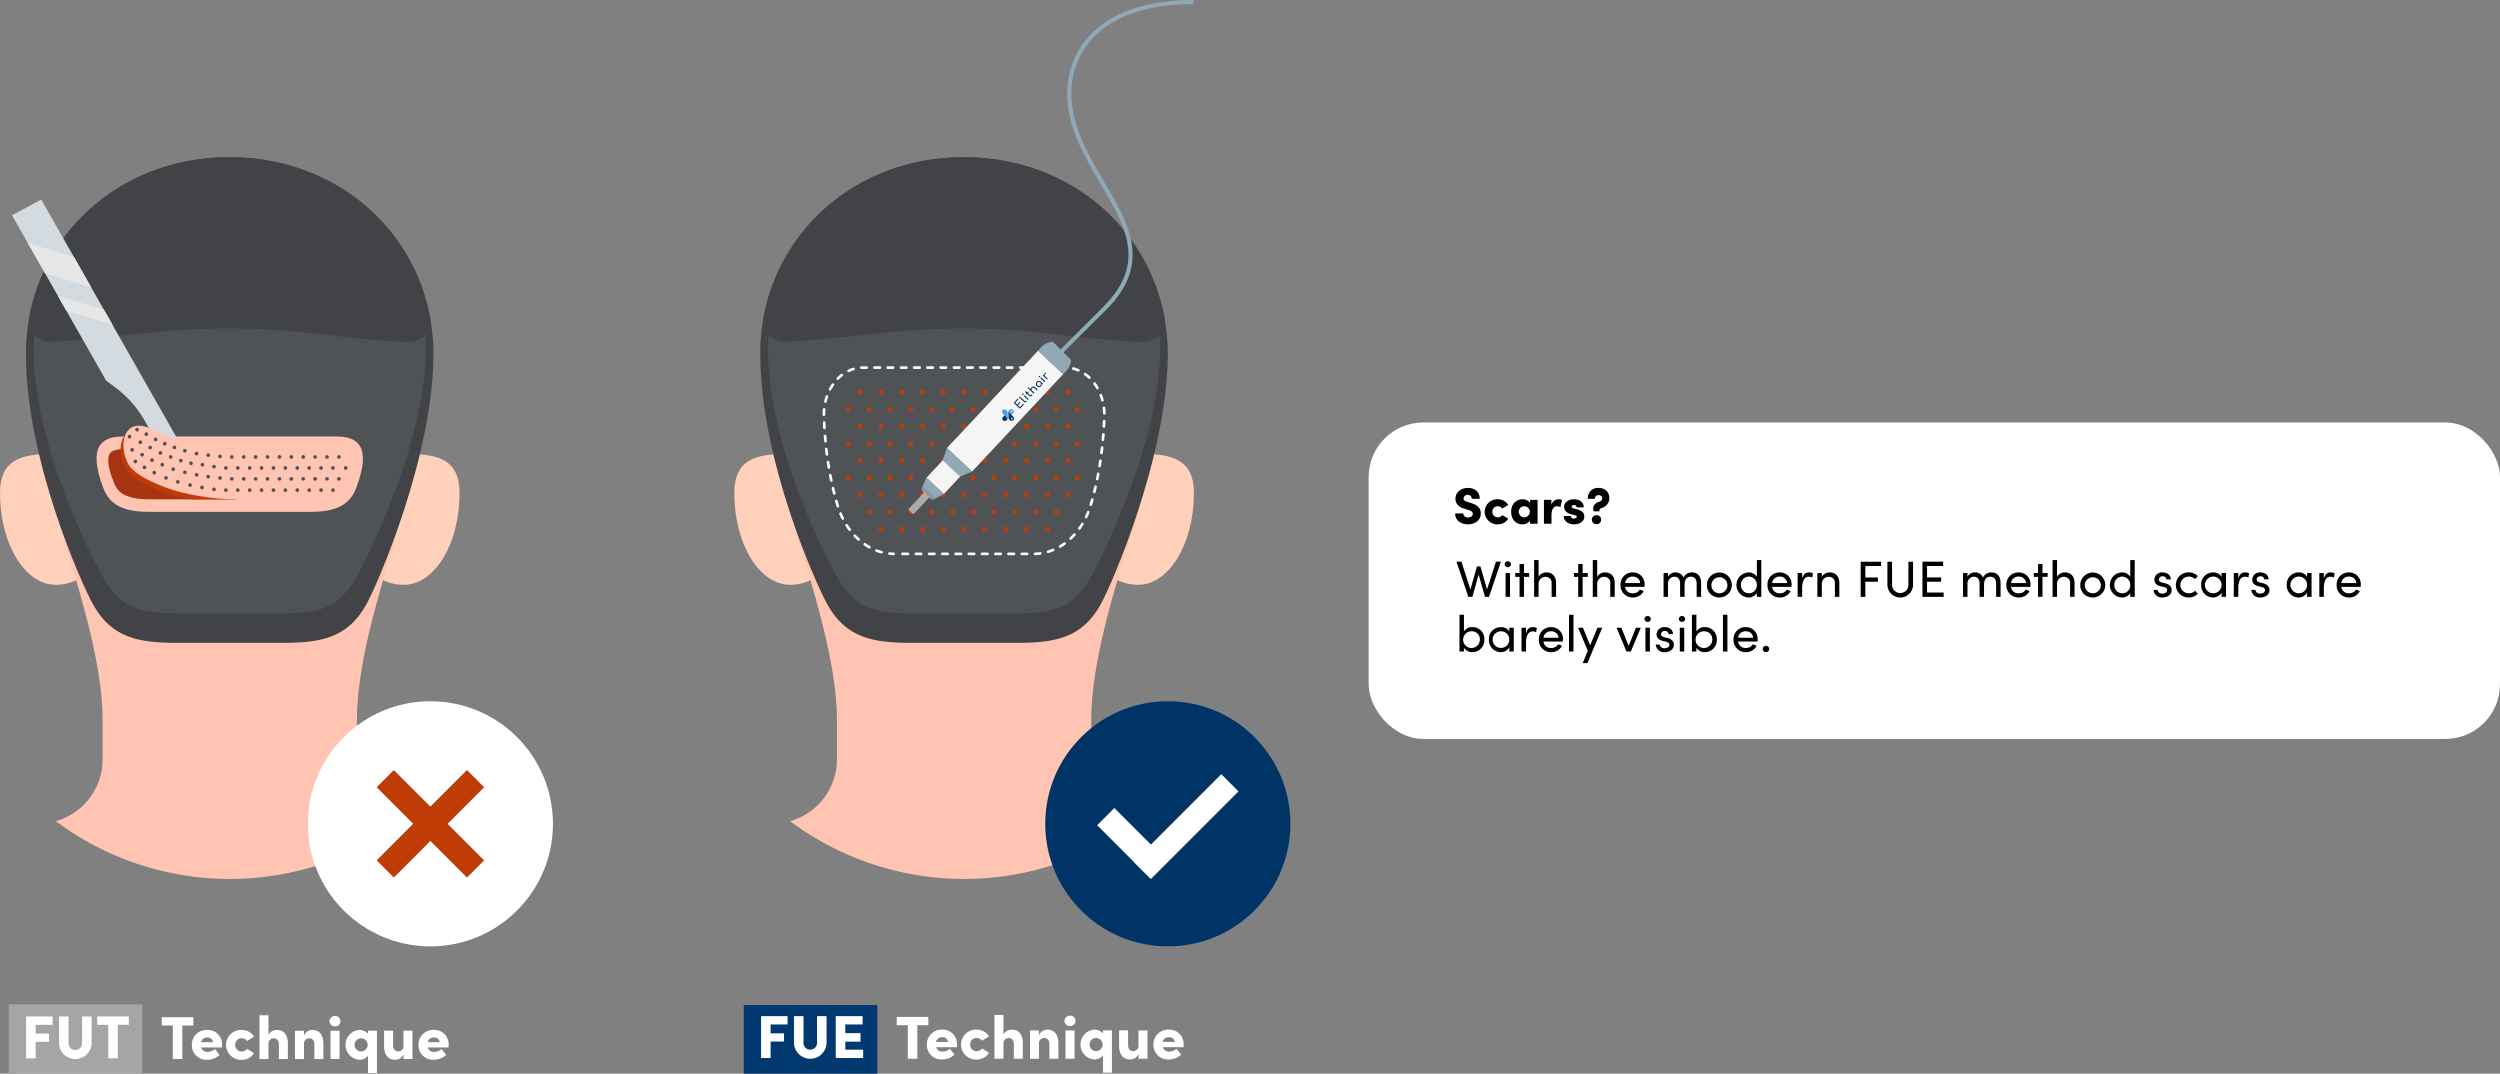 <svg xmlns="http://www.w3.org/2000/svg" xmlns:xlink="http://www.w3.org/1999/xlink" width="961.501" height="412.925" viewBox="0 0 961.501 412.925">
  <rect x="0" y="0" width="961.501" height="412.925" fill="#808080" stroke="none"/>
  <defs>
    <clipPath id="clip-path">
      <path id="Path_1104" data-name="Path 1104" d="M537.036,186.78H467.351c-7.648,0-13.752,7.32-13.433,16.095a109.527,109.527,0,0,0,4.711,29.049c3.017,9.5,10.833,15.873,19.653,15.873H526.1c8.81,0,16.636-6.37,19.653-15.873a109.527,109.527,0,0,0,4.711-29.049C550.8,194.109,544.684,186.78,537.036,186.78Z" transform="translate(-453.906 -186.78)" fill="none"/>
    </clipPath>
  </defs>
  <g id="Layer_1" data-name="Layer 1" transform="translate(170.936 -37.274)">
    <g id="Group_235" data-name="Group 235" transform="translate(-170.936 37.274)">
      <g id="Group_215" data-name="Group 215" transform="translate(282.421 60.465)">
        <path id="Path_1096" data-name="Path 1096" d="M602.485,233.263c0,19.608-9.609,35.277-21.462,35.277s-21.463-11.277-21.463-25.18,9.609-25.18,21.463-25.18S602.485,219.36,602.485,233.263Z" transform="translate(-425.736 -104.089)" fill="#ffd1bb"/>
        <path id="Path_1097" data-name="Path 1097" d="M408.73,233.263c0,19.608,9.609,35.277,21.463,35.277s21.463-11.277,21.463-25.18-9.609-25.18-21.463-25.18S408.73,219.36,408.73,233.263Z" transform="translate(-408.73 -104.089)" fill="#ffd1bb"/>
        <path id="Path_1098" data-name="Path 1098" d="M571.806,155.953c-3.62-20.416-18.748-34.541-31.79-28.179-16.689,8.154-17.656,29.368-41.053,29.368h0c-23.4,0-25.083-23.423-41.053-29.368-13.8-5.128-28.17,7.763-31.79,28.179a62.609,62.609,0,0,0-.6,16.237s2.307,43.75,8.287,64.024,16.237,50.555,16.237,73.872v15.252a24.644,24.644,0,0,1-17.993,23.734h0a111.821,111.821,0,0,0,133.815,0h0a24.66,24.66,0,0,1-17.993-23.734V310.077c0-23.317,10.026-53.608,16.183-73.872s8.34-64.024,8.34-64.024a62.221,62.221,0,0,0-.6-16.237Z" transform="translate(-410.593 -93.722)" fill="#ffc5b2"/>
        <path id="Path_1099" data-name="Path 1099" d="M498.339,89.59c-45.613.009-78.38,34.372-78.38,75.478s21.489,88.787,25.89,96.639c7.142,12.75,17.443,14.657,32.047,14.657h40.884c14.613,0,24.914-1.908,32.047-14.657,4.392-7.843,25.89-57.316,25.89-96.639s-32.757-75.46-78.38-75.478Z" transform="translate(-409.996 -89.59)" fill="#414347"/>
        <path id="Path_1100" data-name="Path 1100" d="M498.719,94.81c-43.874.009-75.389,31.48-75.389,69.117s22.847,81.307,27.079,88.494c6.867,11.676,14.6,13.184,28.649,13.184h39.323c14.054,0,21.791-1.508,28.649-13.184,4.223-7.187,27.079-52.481,27.079-88.494s-31.515-69.108-75.39-69.117Z" transform="translate(-410.376 -90.179)" fill="#4f5356"/>
        <path id="Path_1101" data-name="Path 1101" d="M498.519,155.415c26.422,0,44.025,4.285,68.646,5.244a8.225,8.225,0,0,0,8.358-9.822c-6.574-34.505-36.8-61.238-77.031-61.247-40.2.009-70.412,26.706-77.022,61.176a8.231,8.231,0,0,0,8.482,9.813C451.8,159.523,472.585,155.415,498.519,155.415Z" transform="translate(-410.149 -89.59)" fill="#414347"/>
        <path id="Path_1102" data-name="Path 1102" d="M500.745,158.054c-.071-.071-.133-.133-.2-.2l.071.071A1.693,1.693,0,0,1,500.745,158.054Z" transform="translate(-419.083 -97.286)" fill="#f9bb8f"/>
        <path id="Path_1103" data-name="Path 1103" d="M525.651,252.874H523.61a.515.515,0,0,1,0-1.029h2.041a.515.515,0,1,1,0,1.029Zm-5.093,0h-2.041a.515.515,0,1,1,0-1.029h2.041a.515.515,0,1,1,0,1.029Zm-5.093,0h-2.041a.515.515,0,0,1,0-1.029h2.041a.515.515,0,1,1,0,1.029Zm-5.093,0h-2.041a.515.515,0,1,1,0-1.029h2.041a.515.515,0,1,1,0,1.029Zm-5.1,0H503.23a.515.515,0,0,1,0-1.029h2.041a.515.515,0,1,1,0,1.029Zm-5.093,0h-2.041a.515.515,0,0,1,0-1.029h2.041a.515.515,0,1,1,0,1.029Zm-5.093,0h-2.041a.515.515,0,1,1,0-1.029h2.041a.515.515,0,1,1,0,1.029Zm-5.093,0h-2.041a.515.515,0,0,1,0-1.029h2.041a.515.515,0,0,1,0,1.029Zm-5.093,0h-2.041a.515.515,0,0,1,0-1.029H484.9a.515.515,0,0,1,0,1.029Zm-5.1,0h-2.041a.515.515,0,1,1,0-1.029H479.8a.515.515,0,1,1,0,1.029Zm-5.093,0a20.515,20.515,0,0,1-2.085-.106.513.513,0,0,1,.106-1.02,18.476,18.476,0,0,0,1.979.106v1.029Zm54.007-.009a.518.518,0,0,1-.515-.5.508.508,0,0,1,.5-.523,18.583,18.583,0,0,0,1.979-.16.511.511,0,0,1,.142,1.011,18.015,18.015,0,0,1-2.085.169Zm-59.038-.648a.481.481,0,0,1-.133-.018,20.669,20.669,0,0,1-1.987-.639.5.5,0,0,1-.293-.657.507.507,0,0,1,.665-.293,18.034,18.034,0,0,0,1.89.612.514.514,0,0,1-.133,1.011Zm64.05-.169a.5.5,0,0,1-.488-.364.51.51,0,0,1,.346-.639,18.081,18.081,0,0,0,1.872-.665.509.509,0,0,1,.39.94c-.648.266-1.3.5-1.97.7a.44.44,0,0,1-.151.018Zm-68.753-1.757a.492.492,0,0,1-.248-.062c-.6-.337-1.2-.7-1.774-1.1a.511.511,0,1,1,.577-.843,19.788,19.788,0,0,0,1.695,1.047.518.518,0,0,1-.248.967Zm73.393-.284a.51.51,0,0,1-.266-.949c.568-.337,1.127-.7,1.668-1.091a.515.515,0,0,1,.6.834c-.559.408-1.145.79-1.739,1.145a.453.453,0,0,1-.257.071Zm-77.528-2.671a.514.514,0,0,1-.346-.133c-.506-.461-1.011-.949-1.491-1.446a.515.515,0,1,1,.745-.71c.461.488.941.949,1.428,1.393a.509.509,0,0,1,.036.728.493.493,0,0,1-.381.169Zm81.582-.4a.511.511,0,0,1-.373-.16.517.517,0,0,1,.018-.728c.479-.452.949-.932,1.393-1.428a.515.515,0,0,1,.763.692c-.47.515-.958,1.02-1.455,1.482a.527.527,0,0,1-.355.142Zm-85.007-3.363a.5.5,0,0,1-.408-.2c-.408-.55-.807-1.127-1.18-1.7a.514.514,0,0,1,.87-.55c.364.559.745,1.118,1.136,1.641a.52.52,0,0,1-.417.825Zm88.352-.47a.49.49,0,0,1-.3-.1.513.513,0,0,1-.115-.719c.382-.532.754-1.1,1.1-1.668a.51.51,0,1,1,.87.532q-.546.892-1.145,1.73a.5.5,0,0,1-.417.213Zm-91.014-3.86a.521.521,0,0,1-.461-.284c-.3-.612-.594-1.242-.861-1.881a.515.515,0,1,1,.949-.4c.257.621.541,1.233.834,1.819a.514.514,0,0,1-.461.745Zm93.587-.532a.517.517,0,0,1-.461-.736c.284-.594.559-1.216.8-1.837a.512.512,0,0,1,.949.382c-.257.639-.532,1.278-.825,1.9A.514.514,0,0,1,548.338,238.714Zm-95.486-4.2a.5.5,0,0,1-.488-.364l-.089-.284c-.169-.559-.328-1.118-.488-1.677a.511.511,0,0,1,.985-.275c.16.559.319,1.109.488,1.668l.089.284a.516.516,0,0,1-.337.639.451.451,0,0,1-.151.027Zm97.3-.55a.466.466,0,0,1-.151-.018.51.51,0,0,1-.346-.639c.2-.648.381-1.3.559-1.952a.511.511,0,0,1,.985.275c-.186.657-.373,1.313-.568,1.97a.511.511,0,0,1-.488.364Zm-98.671-4.356a.51.51,0,0,1-.5-.39c-.169-.657-.328-1.322-.488-1.987a.51.51,0,0,1,.994-.231c.151.657.319,1.322.479,1.97a.511.511,0,0,1-.373.621.7.7,0,0,1-.124.018Zm100.011-.559a.432.432,0,0,1-.124-.018.511.511,0,0,1-.373-.621c.16-.657.319-1.313.47-1.97a.51.51,0,1,1,.994.231c-.151.665-.31,1.331-.479,1.987a.52.52,0,0,1-.5.39Zm-101.155-4.4a.521.521,0,0,1-.506-.408c-.142-.665-.275-1.331-.4-2.005a.515.515,0,1,1,1.011-.2c.124.665.257,1.331.4,1.987a.515.515,0,0,1-.4.6c-.035,0-.071.009-.106.009Zm102.282-.568a.606.606,0,0,1-.106-.009.515.515,0,0,1-.4-.6c.133-.657.266-1.322.39-1.987a.51.51,0,0,1,1,.186c-.124.674-.257,1.34-.39,2.005a.521.521,0,0,1-.506.408Zm-103.222-4.445a.514.514,0,0,1-.506-.426q-.173-1-.319-2.023a.516.516,0,1,1,1.02-.151c.1.674.2,1.34.319,2.005a.511.511,0,0,1-.417.586H449.4Zm104.136-.559h-.08a.518.518,0,0,1-.426-.586c.107-.665.213-1.331.311-2.005a.508.508,0,0,1,.586-.435.519.519,0,0,1,.435.586c-.1.674-.2,1.349-.31,2.023a.521.521,0,0,1-.506.435ZM448.656,214.6a.508.508,0,0,1-.506-.444c-.089-.674-.169-1.349-.248-2.032a.513.513,0,1,1,1.02-.115c.08.674.16,1.349.248,2.014a.512.512,0,0,1-.444.577h-.062Zm105.591-.559h-.062a.508.508,0,0,1-.444-.568c.08-.665.16-1.34.24-2.014a.511.511,0,0,1,.568-.452.505.505,0,0,1,.453.568c-.071.683-.151,1.357-.24,2.032a.522.522,0,0,1-.506.452ZM448.1,209.532a.5.5,0,0,1-.506-.461c-.062-.674-.124-1.358-.178-2.041a.512.512,0,0,1,1.02-.08c.053.674.115,1.357.177,2.023a.51.51,0,0,1-.461.559h-.044Zm106.692-.559h-.044a.51.51,0,0,1-.461-.559c.062-.674.115-1.349.168-2.023a.512.512,0,1,1,1.02.08c-.053.683-.106,1.357-.168,2.041a.518.518,0,0,1-.506.47Zm-107.082-4.525a.521.521,0,0,1-.515-.479c-.044-.674-.08-1.357-.115-2.041a.515.515,0,0,1,.488-.541.521.521,0,0,1,.541.488c.036.683.071,1.357.106,2.032a.508.508,0,0,1-.479.541H447.7Zm107.455-.559h-.027a.508.508,0,0,1-.479-.541c.036-.674.071-1.349.107-2.032a.508.508,0,0,1,.532-.488.5.5,0,0,1,.488.532c-.027.683-.062,1.366-.106,2.041a.508.508,0,0,1-.515.479Zm-107.676-4.543a.507.507,0,0,1-.515-.506c0-.7.035-1.4.1-2.085a.513.513,0,0,1,1.02.1c-.062.648-.089,1.313-.089,1.979a.515.515,0,0,1-.515.515Zm107.854-.541a.518.518,0,0,1-.515-.5c-.018-.665-.062-1.331-.142-1.987a.513.513,0,0,1,1.02-.115c.08.683.133,1.384.151,2.076a.513.513,0,0,1-.5.523h-.009Zm-107.259-4.5a.432.432,0,0,1-.124-.018.519.519,0,0,1-.382-.621c.16-.674.364-1.349.586-2.005a.516.516,0,1,1,.976.337,19.656,19.656,0,0,0-.559,1.908.512.512,0,0,1-.5.39Zm106.541-.532a.519.519,0,0,1-.5-.382,17.425,17.425,0,0,0-.612-1.89.511.511,0,1,1,.958-.355,19.135,19.135,0,0,1,.639,1.987.514.514,0,0,1-.364.63.684.684,0,0,1-.133.018ZM449.871,189.56a.483.483,0,0,1-.24-.062.513.513,0,0,1-.213-.692,18.1,18.1,0,0,1,1.082-1.792.511.511,0,1,1,.843.577,19.128,19.128,0,0,0-1.029,1.695.516.516,0,0,1-.453.275Zm102.823-.488a.5.5,0,0,1-.444-.257,17.721,17.721,0,0,0-1.073-1.659.519.519,0,0,1,.106-.719.513.513,0,0,1,.719.115,18.038,18.038,0,0,1,1.136,1.757.517.517,0,0,1-.186.7.536.536,0,0,1-.258.071Zm-99.833-3.611a.534.534,0,0,1-.364-.151.509.509,0,0,1,0-.728,16.6,16.6,0,0,1,1.57-1.4.512.512,0,1,1,.63.807,15.632,15.632,0,0,0-1.473,1.3.518.518,0,0,1-.364.151Zm96.71-.39a.519.519,0,0,1-.355-.142,14.365,14.365,0,0,0-1.517-1.251.515.515,0,1,1,.6-.834,15.289,15.289,0,0,1,1.624,1.34.517.517,0,0,1,.018.728.511.511,0,0,1-.373.16ZM456.978,182.5a.514.514,0,0,1-.222-.976,14.8,14.8,0,0,1,1.97-.763.514.514,0,1,1,.293.985,13.846,13.846,0,0,0-1.828.7.481.481,0,0,1-.222.053Zm88.37-.231a.564.564,0,0,1-.2-.044,12.945,12.945,0,0,0-1.845-.63.512.512,0,0,1,.248-.994,14.014,14.014,0,0,1,2.005.674.514.514,0,0,1-.2.985Zm-83.472-1.02a.515.515,0,0,1-.027-1.029c.213-.009.435-.018.648-.018h1.411a.515.515,0,1,1,0,1.029H462.5c-.2,0-.4,0-.6.018h-.027Zm78.521-.018h-2.112a.515.515,0,0,1,0-1.029H540.4a.513.513,0,0,1,.506.515.508.508,0,0,1-.515.506Zm-5.164,0h-2.041a.515.515,0,1,1,0-1.029h2.041a.515.515,0,1,1,0,1.029Zm-5.093,0H528.1a.515.515,0,1,1,0-1.029h2.041a.515.515,0,1,1,0,1.029Zm-5.093,0h-2.041a.515.515,0,0,1,0-1.029h2.041a.515.515,0,1,1,0,1.029Zm-5.093,0h-2.041a.515.515,0,1,1,0-1.029h2.041a.515.515,0,1,1,0,1.029Zm-5.1,0h-2.041a.515.515,0,1,1,0-1.029h2.041a.515.515,0,1,1,0,1.029Zm-5.093,0H507.72a.515.515,0,1,1,0-1.029h2.041a.515.515,0,1,1,0,1.029Zm-5.093,0h-2.041a.515.515,0,1,1,0-1.029h2.041a.515.515,0,1,1,0,1.029Zm-5.093,0h-2.041a.515.515,0,1,1,0-1.029h2.041a.515.515,0,1,1,0,1.029Zm-5.093,0h-2.041a.515.515,0,1,1,0-1.029h2.041a.515.515,0,0,1,0,1.029Zm-5.093,0h-2.041a.515.515,0,1,1,0-1.029h2.041a.515.515,0,0,1,0,1.029Zm-5.1,0h-2.041a.515.515,0,1,1,0-1.029h2.041a.515.515,0,1,1,0,1.029Zm-5.093,0h-2.041a.515.515,0,0,1,0-1.029h2.041a.515.515,0,1,1,0,1.029Zm-5.093,0h-2.041a.515.515,0,1,1,0-1.029H474.1a.515.515,0,0,1,0,1.029Zm-5.093,0h-2.041a.515.515,0,1,1,0-1.029h2.041a.515.515,0,1,1,0,1.029Z" transform="translate(-413.042 -99.806)" fill="#fff"/>
        <g id="Group_214" data-name="Group 214" transform="translate(40.083 86.232)" clip-path="url(#clip-path)">
          <g id="Group_213" data-name="Group 213" transform="translate(2.896 3.247)">
            <g id="Group_204" data-name="Group 204" transform="translate(0 6.575)">
              <circle id="Ellipse_1" data-name="Ellipse 1" cx="0.94" cy="0.94" r="0.94" transform="translate(87.917)" fill="#c03c07"/>
              <circle id="Ellipse_2" data-name="Ellipse 2" cx="0.94" cy="0.94" r="0.94" transform="translate(79.923)" fill="#c03c07"/>
              <circle id="Ellipse_3" data-name="Ellipse 3" cx="0.94" cy="0.94" r="0.94" transform="translate(71.929)" fill="#c03c07"/>
              <circle id="Ellipse_4" data-name="Ellipse 4" cx="0.94" cy="0.94" r="0.94" transform="translate(63.935)" fill="#c03c07"/>
              <circle id="Ellipse_5" data-name="Ellipse 5" cx="0.94" cy="0.94" r="0.94" transform="translate(55.941)" fill="#c03c07"/>
              <circle id="Ellipse_6" data-name="Ellipse 6" cx="0.94" cy="0.94" r="0.94" transform="translate(47.956)" fill="#c03c07"/>
              <circle id="Ellipse_7" data-name="Ellipse 7" cx="0.94" cy="0.94" r="0.94" transform="translate(39.962)" fill="#c03c07"/>
              <circle id="Ellipse_8" data-name="Ellipse 8" cx="0.94" cy="0.94" r="0.94" transform="translate(31.968)" fill="#c03c07"/>
              <circle id="Ellipse_9" data-name="Ellipse 9" cx="0.94" cy="0.94" r="0.94" transform="translate(23.973)" fill="#c03c07"/>
              <circle id="Ellipse_10" data-name="Ellipse 10" cx="0.94" cy="0.94" r="0.94" transform="translate(15.979)" fill="#c03c07"/>
              <circle id="Ellipse_11" data-name="Ellipse 11" cx="0.94" cy="0.94" r="0.94" transform="translate(7.985)" fill="#c03c07"/>
              <circle id="Ellipse_12" data-name="Ellipse 12" cx="0.94" cy="0.94" r="0.94" fill="#c03c07"/>
            </g>
            <g id="Group_205" data-name="Group 205" transform="translate(4.489 13.149)">
              <circle id="Ellipse_13" data-name="Ellipse 13" cx="0.94" cy="0.94" r="0.94" transform="translate(79.932)" fill="#c03c07"/>
              <circle id="Ellipse_14" data-name="Ellipse 14" cx="0.94" cy="0.94" r="0.94" transform="translate(71.938)" fill="#c03c07"/>
              <circle id="Ellipse_15" data-name="Ellipse 15" cx="0.94" cy="0.94" r="0.94" transform="translate(63.944)" fill="#c03c07"/>
              <circle id="Ellipse_16" data-name="Ellipse 16" cx="0.94" cy="0.94" r="0.94" transform="translate(55.95)" fill="#c03c07"/>
              <circle id="Ellipse_17" data-name="Ellipse 17" cx="0.94" cy="0.94" r="0.94" transform="translate(47.956)" fill="#c03c07"/>
              <circle id="Ellipse_18" data-name="Ellipse 18" cx="0.94" cy="0.94" r="0.94" transform="translate(39.962)" fill="#c03c07"/>
              <circle id="Ellipse_19" data-name="Ellipse 19" cx="0.94" cy="0.94" r="0.94" transform="translate(31.976)" fill="#c03c07"/>
              <circle id="Ellipse_20" data-name="Ellipse 20" cx="0.94" cy="0.94" r="0.94" transform="translate(23.982)" fill="#c03c07"/>
              <circle id="Ellipse_21" data-name="Ellipse 21" cx="0.94" cy="0.94" r="0.94" transform="translate(15.988)" fill="#c03c07"/>
              <circle id="Ellipse_22" data-name="Ellipse 22" cx="0.94" cy="0.94" r="0.94" transform="translate(7.994)" fill="#c03c07"/>
              <circle id="Ellipse_23" data-name="Ellipse 23" cx="0.94" cy="0.94" r="0.94" fill="#c03c07"/>
            </g>
            <g id="Group_206" data-name="Group 206" transform="translate(4.489)">
              <circle id="Ellipse_24" data-name="Ellipse 24" cx="0.94" cy="0.94" r="0.94" transform="translate(79.932)" fill="#c03c07"/>
              <circle id="Ellipse_25" data-name="Ellipse 25" cx="0.94" cy="0.94" r="0.94" transform="translate(71.938)" fill="#c03c07"/>
              <circle id="Ellipse_26" data-name="Ellipse 26" cx="0.94" cy="0.94" r="0.94" transform="translate(63.944)" fill="#c03c07"/>
              <circle id="Ellipse_27" data-name="Ellipse 27" cx="0.94" cy="0.94" r="0.94" transform="translate(55.95)" fill="#c03c07"/>
              <circle id="Ellipse_28" data-name="Ellipse 28" cx="0.94" cy="0.94" r="0.94" transform="translate(47.956)" fill="#c03c07"/>
              <circle id="Ellipse_29" data-name="Ellipse 29" cx="0.94" cy="0.94" r="0.94" transform="translate(39.962)" fill="#c03c07"/>
              <circle id="Ellipse_30" data-name="Ellipse 30" cx="0.94" cy="0.94" r="0.94" transform="translate(31.976)" fill="#c03c07"/>
              <circle id="Ellipse_31" data-name="Ellipse 31" cx="0.94" cy="0.94" r="0.94" transform="translate(23.982)" fill="#c03c07"/>
              <circle id="Ellipse_32" data-name="Ellipse 32" cx="0.94" cy="0.94" r="0.94" transform="translate(15.988)" fill="#c03c07"/>
              <circle id="Ellipse_33" data-name="Ellipse 33" cx="0.94" cy="0.94" r="0.94" transform="translate(7.994)" fill="#c03c07"/>
              <circle id="Ellipse_34" data-name="Ellipse 34" cx="0.94" cy="0.94" r="0.94" fill="#c03c07"/>
            </g>
            <g id="Group_207" data-name="Group 207" transform="translate(0 19.724)">
              <circle id="Ellipse_35" data-name="Ellipse 35" cx="0.94" cy="0.94" r="0.94" transform="translate(87.917)" fill="#c03c07"/>
              <circle id="Ellipse_36" data-name="Ellipse 36" cx="0.94" cy="0.94" r="0.94" transform="translate(79.923)" fill="#c03c07"/>
              <circle id="Ellipse_37" data-name="Ellipse 37" cx="0.94" cy="0.94" r="0.94" transform="translate(71.929)" fill="#c03c07"/>
              <circle id="Ellipse_38" data-name="Ellipse 38" cx="0.94" cy="0.94" r="0.94" transform="translate(63.935)" fill="#c03c07"/>
              <circle id="Ellipse_39" data-name="Ellipse 39" cx="0.94" cy="0.94" r="0.94" transform="translate(55.941)" fill="#c03c07"/>
              <circle id="Ellipse_40" data-name="Ellipse 40" cx="0.94" cy="0.94" r="0.94" transform="translate(47.956)" fill="#c03c07"/>
              <circle id="Ellipse_41" data-name="Ellipse 41" cx="0.94" cy="0.94" r="0.94" transform="translate(39.962)" fill="#c03c07"/>
              <circle id="Ellipse_42" data-name="Ellipse 42" cx="0.94" cy="0.94" r="0.94" transform="translate(31.968)" fill="#c03c07"/>
              <circle id="Ellipse_43" data-name="Ellipse 43" cx="0.94" cy="0.94" r="0.94" transform="translate(23.973)" fill="#c03c07"/>
              <circle id="Ellipse_44" data-name="Ellipse 44" cx="0.94" cy="0.94" r="0.94" transform="translate(15.979)" fill="#c03c07"/>
              <circle id="Ellipse_45" data-name="Ellipse 45" cx="0.94" cy="0.94" r="0.94" transform="translate(7.985)" fill="#c03c07"/>
              <circle id="Ellipse_46" data-name="Ellipse 46" cx="0.94" cy="0.94" r="0.94" fill="#c03c07"/>
            </g>
            <g id="Group_208" data-name="Group 208" transform="translate(4.489 26.298)">
              <circle id="Ellipse_47" data-name="Ellipse 47" cx="0.94" cy="0.94" r="0.94" transform="translate(79.932)" fill="#c03c07"/>
              <circle id="Ellipse_48" data-name="Ellipse 48" cx="0.94" cy="0.94" r="0.94" transform="translate(71.938)" fill="#c03c07"/>
              <circle id="Ellipse_49" data-name="Ellipse 49" cx="0.94" cy="0.94" r="0.94" transform="translate(63.944)" fill="#c03c07"/>
              <circle id="Ellipse_50" data-name="Ellipse 50" cx="0.94" cy="0.94" r="0.94" transform="translate(55.95)" fill="#c03c07"/>
              <circle id="Ellipse_51" data-name="Ellipse 51" cx="0.94" cy="0.94" r="0.94" transform="translate(47.956)" fill="#c03c07"/>
              <circle id="Ellipse_52" data-name="Ellipse 52" cx="0.94" cy="0.94" r="0.94" transform="translate(39.962)" fill="#c03c07"/>
              <circle id="Ellipse_53" data-name="Ellipse 53" cx="0.94" cy="0.94" r="0.94" transform="translate(31.976)" fill="#c03c07"/>
              <circle id="Ellipse_54" data-name="Ellipse 54" cx="0.94" cy="0.94" r="0.94" transform="translate(23.982)" fill="#c03c07"/>
              <circle id="Ellipse_55" data-name="Ellipse 55" cx="0.94" cy="0.94" r="0.94" transform="translate(15.988)" fill="#c03c07"/>
              <circle id="Ellipse_56" data-name="Ellipse 56" cx="0.94" cy="0.94" r="0.94" transform="translate(7.994)" fill="#c03c07"/>
              <circle id="Ellipse_57" data-name="Ellipse 57" cx="0.94" cy="0.94" r="0.94" fill="#c03c07"/>
            </g>
            <g id="Group_209" data-name="Group 209" transform="translate(0 32.873)">
              <circle id="Ellipse_58" data-name="Ellipse 58" cx="0.94" cy="0.94" r="0.94" transform="translate(87.917)" fill="#c03c07"/>
              <circle id="Ellipse_59" data-name="Ellipse 59" cx="0.94" cy="0.94" r="0.94" transform="translate(79.923)" fill="#c03c07"/>
              <circle id="Ellipse_60" data-name="Ellipse 60" cx="0.94" cy="0.94" r="0.94" transform="translate(71.929)" fill="#c03c07"/>
              <circle id="Ellipse_61" data-name="Ellipse 61" cx="0.94" cy="0.94" r="0.94" transform="translate(63.935)" fill="#c03c07"/>
              <circle id="Ellipse_62" data-name="Ellipse 62" cx="0.94" cy="0.94" r="0.94" transform="translate(55.941)" fill="#c03c07"/>
              <circle id="Ellipse_63" data-name="Ellipse 63" cx="0.94" cy="0.94" r="0.94" transform="translate(47.956)" fill="#c03c07"/>
              <circle id="Ellipse_64" data-name="Ellipse 64" cx="0.94" cy="0.94" r="0.94" transform="translate(39.962)" fill="#c03c07"/>
              <circle id="Ellipse_65" data-name="Ellipse 65" cx="0.94" cy="0.94" r="0.94" transform="translate(31.968)" fill="#c03c07"/>
              <circle id="Ellipse_66" data-name="Ellipse 66" cx="0.94" cy="0.94" r="0.94" transform="translate(23.973)" fill="#c03c07"/>
              <circle id="Ellipse_67" data-name="Ellipse 67" cx="0.94" cy="0.94" r="0.94" transform="translate(15.979)" fill="#c03c07"/>
              <circle id="Ellipse_68" data-name="Ellipse 68" cx="0.94" cy="0.94" r="0.94" transform="translate(7.985)" fill="#c03c07"/>
              <circle id="Ellipse_69" data-name="Ellipse 69" cx="0.94" cy="0.94" r="0.94" fill="#c03c07"/>
            </g>
            <g id="Group_210" data-name="Group 210" transform="translate(4.489 39.456)">
              <circle id="Ellipse_70" data-name="Ellipse 70" cx="0.94" cy="0.94" r="0.94" transform="translate(79.932)" fill="#c03c07"/>
              <circle id="Ellipse_71" data-name="Ellipse 71" cx="0.94" cy="0.94" r="0.94" transform="translate(71.938)" fill="#c03c07"/>
              <circle id="Ellipse_72" data-name="Ellipse 72" cx="0.94" cy="0.94" r="0.94" transform="translate(63.944)" fill="#c03c07"/>
              <circle id="Ellipse_73" data-name="Ellipse 73" cx="0.94" cy="0.94" r="0.94" transform="translate(55.95)" fill="#c03c07"/>
              <circle id="Ellipse_74" data-name="Ellipse 74" cx="0.94" cy="0.94" r="0.94" transform="translate(47.956)" fill="#c03c07"/>
              <circle id="Ellipse_75" data-name="Ellipse 75" cx="0.94" cy="0.94" r="0.94" transform="translate(39.962)" fill="#c03c07"/>
              <circle id="Ellipse_76" data-name="Ellipse 76" cx="0.94" cy="0.94" r="0.94" transform="translate(31.976)" fill="#c03c07"/>
              <circle id="Ellipse_77" data-name="Ellipse 77" cx="0.94" cy="0.94" r="0.94" transform="translate(23.982)" fill="#c03c07"/>
              <circle id="Ellipse_78" data-name="Ellipse 78" cx="0.94" cy="0.94" r="0.94" transform="translate(15.988)" fill="#c03c07"/>
              <circle id="Ellipse_79" data-name="Ellipse 79" cx="0.94" cy="0.94" r="0.94" transform="translate(7.994)" fill="#c03c07"/>
              <circle id="Ellipse_80" data-name="Ellipse 80" cx="0.94" cy="0.94" r="0.94" fill="#c03c07"/>
            </g>
            <g id="Group_211" data-name="Group 211" transform="translate(0 46.03)">
              <circle id="Ellipse_81" data-name="Ellipse 81" cx="0.94" cy="0.94" r="0.94" transform="translate(87.917)" fill="#c03c07"/>
              <circle id="Ellipse_82" data-name="Ellipse 82" cx="0.94" cy="0.94" r="0.94" transform="translate(79.923)" fill="#c03c07"/>
              <circle id="Ellipse_83" data-name="Ellipse 83" cx="0.94" cy="0.94" r="0.94" transform="translate(71.929)" fill="#c03c07"/>
              <circle id="Ellipse_84" data-name="Ellipse 84" cx="0.94" cy="0.94" r="0.94" transform="translate(63.935)" fill="#c03c07"/>
              <circle id="Ellipse_85" data-name="Ellipse 85" cx="0.94" cy="0.94" r="0.94" transform="translate(55.941)" fill="#c03c07"/>
              <circle id="Ellipse_86" data-name="Ellipse 86" cx="0.94" cy="0.94" r="0.94" transform="translate(47.956)" fill="#c03c07"/>
              <circle id="Ellipse_87" data-name="Ellipse 87" cx="0.94" cy="0.94" r="0.94" transform="translate(39.962)" fill="#c03c07"/>
              <circle id="Ellipse_88" data-name="Ellipse 88" cx="0.94" cy="0.94" r="0.94" transform="translate(31.968)" fill="#c03c07"/>
              <circle id="Ellipse_89" data-name="Ellipse 89" cx="0.94" cy="0.94" r="0.94" transform="translate(23.973)" fill="#c03c07"/>
              <circle id="Ellipse_90" data-name="Ellipse 90" cx="0.94" cy="0.94" r="0.94" transform="translate(15.979)" fill="#c03c07"/>
              <circle id="Ellipse_91" data-name="Ellipse 91" cx="0.94" cy="0.94" r="0.94" transform="translate(7.985)" fill="#c03c07"/>
              <circle id="Ellipse_92" data-name="Ellipse 92" cx="0.94" cy="0.94" r="0.94" fill="#c03c07"/>
            </g>
            <g id="Group_212" data-name="Group 212" transform="translate(4.489 52.605)">
              <circle id="Ellipse_93" data-name="Ellipse 93" cx="0.94" cy="0.94" r="0.94" transform="translate(79.932)" fill="#c03c07"/>
              <circle id="Ellipse_94" data-name="Ellipse 94" cx="0.94" cy="0.94" r="0.94" transform="translate(71.938)" fill="#c03c07"/>
              <circle id="Ellipse_95" data-name="Ellipse 95" cx="0.94" cy="0.94" r="0.94" transform="translate(63.944)" fill="#c03c07"/>
              <circle id="Ellipse_96" data-name="Ellipse 96" cx="0.94" cy="0.94" r="0.94" transform="translate(55.95)" fill="#c03c07"/>
              <circle id="Ellipse_97" data-name="Ellipse 97" cx="0.94" cy="0.94" r="0.94" transform="translate(47.956)" fill="#c03c07"/>
              <circle id="Ellipse_98" data-name="Ellipse 98" cx="0.94" cy="0.94" r="0.94" transform="translate(39.962)" fill="#c03c07"/>
              <circle id="Ellipse_99" data-name="Ellipse 99" cx="0.94" cy="0.94" r="0.94" transform="translate(31.976)" fill="#c03c07"/>
              <circle id="Ellipse_100" data-name="Ellipse 100" cx="0.94" cy="0.94" r="0.94" transform="translate(23.982)" fill="#c03c07"/>
              <circle id="Ellipse_101" data-name="Ellipse 101" cx="0.94" cy="0.94" r="0.94" transform="translate(15.988)" fill="#c03c07"/>
              <circle id="Ellipse_102" data-name="Ellipse 102" cx="0.94" cy="0.94" r="0.94" transform="translate(7.994)" fill="#c03c07"/>
              <circle id="Ellipse_103" data-name="Ellipse 103" cx="0.94" cy="0.94" r="0.94" fill="#c03c07"/>
            </g>
          </g>
        </g>
      </g>
      <g id="Group_218" data-name="Group 218" transform="translate(0 60.465)">
        <path id="Path_1105" data-name="Path 1105" d="M284.165,233.263c0,19.608-9.609,35.277-21.462,35.277s-21.463-11.277-21.463-25.18,9.609-25.18,21.463-25.18S284.165,219.36,284.165,233.263Z" transform="translate(-107.425 -104.089)" fill="#ffd1bb"/>
        <path id="Path_1106" data-name="Path 1106" d="M90.42,233.263c0,19.608,9.609,35.277,21.463,35.277s21.463-11.277,21.463-25.18-9.609-25.18-21.463-25.18S90.42,219.36,90.42,233.263Z" transform="translate(-90.42 -104.089)" fill="#ffd1bb"/>
        <path id="Path_1107" data-name="Path 1107" d="M253.5,155.953c-3.62-20.416-18.748-34.541-31.79-28.179-16.689,8.154-17.656,29.368-41.053,29.368h0c-23.4,0-25.083-23.423-41.053-29.368-13.8-5.128-28.17,7.763-31.79,28.179a62.613,62.613,0,0,0-.6,16.237s2.307,43.75,8.287,64.024,16.237,50.555,16.237,73.872v15.252a24.644,24.644,0,0,1-17.993,23.734h0a111.821,111.821,0,0,0,133.815,0h0a24.66,24.66,0,0,1-17.993-23.734V310.077c0-23.317,10.026-53.608,16.183-73.872s8.34-64.024,8.34-64.024a62.227,62.227,0,0,0-.6-16.237Z" transform="translate(-92.283 -93.722)" fill="#ffc5b2"/>
        <path id="Path_1108" data-name="Path 1108" d="M180.029,89.59c-45.613.009-78.379,34.372-78.379,75.478s21.489,88.787,25.89,96.639c7.142,12.75,17.443,14.657,32.047,14.657h40.884c14.613,0,24.914-1.908,32.047-14.657,4.392-7.843,25.89-57.316,25.89-96.639s-32.757-75.46-78.379-75.478Z" transform="translate(-91.686 -89.59)" fill="#414347"/>
        <path id="Path_1109" data-name="Path 1109" d="M180.409,94.81c-43.874.009-75.389,31.48-75.389,69.117s22.847,81.307,27.079,88.494c6.867,11.676,14.6,13.184,28.649,13.184h39.323c14.054,0,21.791-1.508,28.649-13.184,4.223-7.187,27.079-52.481,27.079-88.494S224.284,94.819,180.409,94.81Z" transform="translate(-92.066 -90.179)" fill="#4f5356"/>
        <path id="Path_1110" data-name="Path 1110" d="M180.209,155.415c26.422,0,44.025,4.285,68.646,5.244a8.225,8.225,0,0,0,8.358-9.822c-6.574-34.505-36.8-61.238-77.031-61.247-40.2.009-70.412,26.706-77.022,61.176a8.231,8.231,0,0,0,8.482,9.813C133.487,159.523,154.275,155.415,180.209,155.415Z" transform="translate(-91.839 -89.59)" fill="#414347"/>
        <path id="Path_1111" data-name="Path 1111" d="M182.435,158.054c-.071-.071-.133-.133-.2-.2l.071.071A1.7,1.7,0,0,1,182.435,158.054Z" transform="translate(-100.773 -97.286)" fill="#f9bb8f"/>
        <path id="Path_1112" data-name="Path 1112" d="M224.641,210.65h-82.3c-8.18,0-13.468,3.886-7.542,19.661,2.1,5.581,6.3,9.316,17.426,9.316h62.533c11.117,0,15.323-3.735,17.426-9.316,5.936-15.766.639-19.661-7.542-19.661Z" transform="translate(-95.138 -103.24)" fill="#ffc5b2"/>
        <path id="Path_1113" data-name="Path 1113" d="M143.9,216.049c-3.159,0-5.164.6-5.962,1.783-.7,1.038-1.411,3.895,1.624,11.295,1.251,3.052,3.469,6.308,13.983,6.308h33.236v-19.4H143.9Z" transform="translate(-95.709 -103.847)" fill="#a73513"/>
        <g id="Group_216" data-name="Group 216" transform="translate(4.614 16.29)">
          <path id="Path_1114" data-name="Path 1114" d="M95.62,113.974l36.182,63.58,3.478,2.591a41.758,41.758,0,0,1,11.312,12.75l4.25,7.409,10.736,3.806-54.717-96.16L95.62,113.983Z" transform="translate(-95.62 -107.95)" fill="#d3dae0"/>
          <path id="Path_1115" data-name="Path 1115" d="M102.46,126.74l6.654,11.685,17.745,5.4-6.646-11.685Z" transform="translate(-96.391 -110.069)" fill="#e6e6e6"/>
          <path id="Path_1116" data-name="Path 1116" d="M115.47,149.61l3.327,5.847,17.745,5.4-3.318-5.847Z" transform="translate(-97.858 -112.647)" fill="#e6e6e6"/>
        </g>
        <g id="Group_217" data-name="Group 217" transform="translate(46.397 103.257)">
          <path id="Path_1117" data-name="Path 1117" d="M186.4,234.516V216.744c-17.2,0-23.663-3.7-33.183-7.861-10.2-4.463-12.546,5.927-8.864,13.122,1.854,3.629,6.592,6.424,14.169,9.369a67.137,67.137,0,0,0,11.463,3.141h16.423Z" transform="translate(-142.713 -206.176)" fill="#c03c07"/>
          <path id="Path_1118" data-name="Path 1118" d="M230.925,216.7c-.8-1.189-2.8-1.783-5.962-1.783H187.529c-17.2,0-23.663-3.7-33.183-7.861-10.2-4.463-12.35,5.838-8.864,13.122,1.721,3.593,6.592,6.424,14.169,9.369s18.81,4.773,27.886,4.773h27.789c10.514,0,12.732-3.256,13.983-6.308,3.034-7.409,2.325-10.257,1.624-11.295Z" transform="translate(-142.85 -205.969)" fill="#ffc5b2"/>
          <circle id="Ellipse_104" data-name="Ellipse 104" cx="0.71" cy="0.71" r="0.71" transform="translate(83.239 11.313)" fill="#4f5356"/>
          <circle id="Ellipse_105" data-name="Ellipse 105" cx="0.71" cy="0.71" r="0.71" transform="translate(78.67 11.313)" fill="#4f5356"/>
          <circle id="Ellipse_106" data-name="Ellipse 106" cx="0.71" cy="0.71" r="0.71" transform="translate(74.091 11.313)" fill="#4f5356"/>
          <circle id="Ellipse_107" data-name="Ellipse 107" cx="0.71" cy="0.71" r="0.71" transform="translate(69.513 11.313)" fill="#4f5356"/>
          <circle id="Ellipse_108" data-name="Ellipse 108" cx="0.71" cy="0.71" r="0.71" transform="translate(64.935 11.313)" fill="#4f5356"/>
          <circle id="Ellipse_109" data-name="Ellipse 109" cx="0.71" cy="0.71" r="0.71" transform="translate(60.357 11.313)" fill="#4f5356"/>
          <circle id="Ellipse_110" data-name="Ellipse 110" cx="0.71" cy="0.71" r="0.71" transform="translate(55.779 11.313)" fill="#4f5356"/>
          <circle id="Ellipse_111" data-name="Ellipse 111" cx="0.71" cy="0.71" r="0.71" transform="translate(51.209 11.313)" fill="#4f5356"/>
          <circle id="Ellipse_112" data-name="Ellipse 112" cx="0.71" cy="0.71" r="0.71" transform="translate(46.631 11.313)" fill="#4f5356"/>
          <circle id="Ellipse_113" data-name="Ellipse 113" cx="0.71" cy="0.71" r="0.71" transform="translate(42.053 11.313)" fill="#4f5356"/>
          <circle id="Ellipse_114" data-name="Ellipse 114" cx="0.71" cy="0.71" r="0.71" transform="translate(37.537 11.118)" fill="#4f5356"/>
          <circle id="Ellipse_115" data-name="Ellipse 115" cx="0.71" cy="0.71" r="0.71" transform="translate(32.959 10.613)" fill="#4f5356"/>
          <circle id="Ellipse_116" data-name="Ellipse 116" cx="0.71" cy="0.71" r="0.71" transform="translate(28.478 10.027)" fill="#4f5356"/>
          <circle id="Ellipse_117" data-name="Ellipse 117" cx="0.71" cy="0.71" r="0.71" transform="translate(23.997 8.936)" fill="#4f5356"/>
          <circle id="Ellipse_118" data-name="Ellipse 118" cx="0.71" cy="0.71" r="0.71" transform="translate(19.969 7.631)" fill="#4f5356"/>
          <circle id="Ellipse_119" data-name="Ellipse 119" cx="0.71" cy="0.71" r="0.71" transform="translate(16.261 6.221)" fill="#4f5356"/>
          <circle id="Ellipse_120" data-name="Ellipse 120" cx="0.71" cy="0.71" r="0.71" transform="translate(12.765 4.579)" fill="#4f5356"/>
          <circle id="Ellipse_121" data-name="Ellipse 121" cx="0.71" cy="0.71" r="0.71" transform="translate(9.163 2.556)" fill="#4f5356"/>
          <circle id="Ellipse_122" data-name="Ellipse 122" cx="0.71" cy="0.71" r="0.71" transform="translate(5.587 0.8)" fill="#4f5356"/>
          <circle id="Ellipse_123" data-name="Ellipse 123" cx="0.71" cy="0.71" r="0.71" transform="translate(37.537 19.405)" fill="#4f5356"/>
          <circle id="Ellipse_124" data-name="Ellipse 124" cx="0.71" cy="0.71" r="0.71" transform="translate(32.959 18.899)" fill="#4f5356"/>
          <circle id="Ellipse_125" data-name="Ellipse 125" cx="0.71" cy="0.71" r="0.71" transform="translate(28.505 18.19)" fill="#4f5356"/>
          <circle id="Ellipse_126" data-name="Ellipse 126" cx="0.71" cy="0.71" r="0.71" transform="translate(23.997 17.223)" fill="#4f5356"/>
          <circle id="Ellipse_127" data-name="Ellipse 127" cx="0.71" cy="0.71" r="0.71" transform="translate(19.508 16.007)" fill="#4f5356"/>
          <circle id="Ellipse_128" data-name="Ellipse 128" cx="0.71" cy="0.71" r="0.71" transform="translate(15.302 14.312)" fill="#4f5356"/>
          <circle id="Ellipse_129" data-name="Ellipse 129" cx="0.71" cy="0.71" r="0.71" transform="translate(11.345 12.538)" fill="#4f5356"/>
          <circle id="Ellipse_130" data-name="Ellipse 130" cx="0.71" cy="0.71" r="0.71" transform="translate(7.566 10.471)" fill="#4f5356"/>
          <circle id="Ellipse_131" data-name="Ellipse 131" cx="0.71" cy="0.71" r="0.71" transform="translate(3.706 8.607)" fill="#4f5356"/>
          <circle id="Ellipse_132" data-name="Ellipse 132" cx="0.71" cy="0.71" r="0.71" transform="translate(2.703 3.506)" fill="#4f5356"/>
          <circle id="Ellipse_133" data-name="Ellipse 133" cx="0.71" cy="0.71" r="0.71" transform="translate(39.764 24.072)" fill="#4f5356"/>
          <circle id="Ellipse_134" data-name="Ellipse 134" cx="0.71" cy="0.71" r="0.71" transform="translate(35.186 23.77)" fill="#4f5356"/>
          <circle id="Ellipse_135" data-name="Ellipse 135" cx="0.71" cy="0.71" r="0.71" transform="translate(30.599 23.061)" fill="#4f5356"/>
          <circle id="Ellipse_136" data-name="Ellipse 136" cx="0.71" cy="0.71" r="0.71" transform="translate(26.003 22.138)" fill="#4f5356"/>
          <circle id="Ellipse_137" data-name="Ellipse 137" cx="0.71" cy="0.71" r="0.71" transform="translate(21.282 20.905)" fill="#4f5356"/>
          <circle id="Ellipse_138" data-name="Ellipse 138" cx="0.71" cy="0.71" r="0.71" transform="translate(16.722 19.361)" fill="#4f5356"/>
          <circle id="Ellipse_139" data-name="Ellipse 139" cx="0.71" cy="0.71" r="0.71" transform="translate(12.215 17.365)" fill="#4f5356"/>
          <circle id="Ellipse_140" data-name="Ellipse 140" cx="0.71" cy="0.71" r="0.71" transform="translate(8.453 15.297)" fill="#4f5356"/>
          <circle id="Ellipse_141" data-name="Ellipse 141" cx="0.71" cy="0.71" r="0.71" transform="translate(4.948 13.026)" fill="#4f5356"/>
          <circle id="Ellipse_142" data-name="Ellipse 142" cx="0.71" cy="0.71" r="0.71" transform="translate(39.764 15.537)" fill="#4f5356"/>
          <circle id="Ellipse_143" data-name="Ellipse 143" cx="0.71" cy="0.71" r="0.71" transform="translate(35.186 15.022)" fill="#4f5356"/>
          <circle id="Ellipse_144" data-name="Ellipse 144" cx="0.71" cy="0.71" r="0.71" transform="translate(30.732 14.312)" fill="#4f5356"/>
          <circle id="Ellipse_145" data-name="Ellipse 145" cx="0.71" cy="0.71" r="0.71" transform="translate(26.358 13.736)" fill="#4f5356"/>
          <circle id="Ellipse_146" data-name="Ellipse 146" cx="0.71" cy="0.71" r="0.71" transform="translate(22.454 12.733)" fill="#4f5356"/>
          <circle id="Ellipse_147" data-name="Ellipse 147" cx="0.71" cy="0.71" r="0.71" transform="translate(18.55 11.313)" fill="#4f5356"/>
          <circle id="Ellipse_148" data-name="Ellipse 148" cx="0.71" cy="0.71" r="0.71" transform="translate(14.593 9.761)" fill="#4f5356"/>
          <circle id="Ellipse_149" data-name="Ellipse 149" cx="0.71" cy="0.71" r="0.71" transform="translate(10.644 7.711)" fill="#4f5356"/>
          <circle id="Ellipse_150" data-name="Ellipse 150" cx="0.71" cy="0.71" r="0.71" transform="translate(6.856 5.644)" fill="#4f5356"/>
          <circle id="Ellipse_151" data-name="Ellipse 151" cx="0.71" cy="0.71" r="0.71" transform="translate(80.95 15.537)" fill="#4f5356"/>
          <circle id="Ellipse_152" data-name="Ellipse 152" cx="0.71" cy="0.71" r="0.71" transform="translate(85.848 15.537)" fill="#4f5356"/>
          <circle id="Ellipse_153" data-name="Ellipse 153" cx="0.71" cy="0.71" r="0.71" transform="translate(76.381 15.537)" fill="#4f5356"/>
          <circle id="Ellipse_154" data-name="Ellipse 154" cx="0.71" cy="0.71" r="0.71" transform="translate(71.802 15.537)" fill="#4f5356"/>
          <circle id="Ellipse_155" data-name="Ellipse 155" cx="0.71" cy="0.71" r="0.71" transform="translate(67.224 15.537)" fill="#4f5356"/>
          <circle id="Ellipse_156" data-name="Ellipse 156" cx="0.71" cy="0.71" r="0.71" transform="translate(62.646 15.537)" fill="#4f5356"/>
          <circle id="Ellipse_157" data-name="Ellipse 157" cx="0.71" cy="0.71" r="0.71" transform="translate(58.068 15.537)" fill="#4f5356"/>
          <circle id="Ellipse_158" data-name="Ellipse 158" cx="0.71" cy="0.71" r="0.71" transform="translate(53.498 15.537)" fill="#4f5356"/>
          <circle id="Ellipse_159" data-name="Ellipse 159" cx="0.71" cy="0.71" r="0.71" transform="translate(48.92 15.537)" fill="#4f5356"/>
          <circle id="Ellipse_160" data-name="Ellipse 160" cx="0.71" cy="0.71" r="0.71" transform="translate(44.342 15.537)" fill="#4f5356"/>
          <circle id="Ellipse_161" data-name="Ellipse 161" cx="0.71" cy="0.71" r="0.71" transform="translate(83.239 19.742)" fill="#4f5356"/>
          <circle id="Ellipse_162" data-name="Ellipse 162" cx="0.71" cy="0.71" r="0.71" transform="translate(78.67 19.742)" fill="#4f5356"/>
          <circle id="Ellipse_163" data-name="Ellipse 163" cx="0.71" cy="0.71" r="0.71" transform="translate(74.091 19.742)" fill="#4f5356"/>
          <circle id="Ellipse_164" data-name="Ellipse 164" cx="0.71" cy="0.71" r="0.71" transform="translate(69.513 19.742)" fill="#4f5356"/>
          <circle id="Ellipse_165" data-name="Ellipse 165" cx="0.71" cy="0.71" r="0.71" transform="translate(64.935 19.742)" fill="#4f5356"/>
          <circle id="Ellipse_166" data-name="Ellipse 166" cx="0.71" cy="0.71" r="0.71" transform="translate(60.357 19.742)" fill="#4f5356"/>
          <circle id="Ellipse_167" data-name="Ellipse 167" cx="0.71" cy="0.71" r="0.71" transform="translate(55.779 19.742)" fill="#4f5356"/>
          <circle id="Ellipse_168" data-name="Ellipse 168" cx="0.71" cy="0.71" r="0.71" transform="translate(51.209 19.742)" fill="#4f5356"/>
          <circle id="Ellipse_169" data-name="Ellipse 169" cx="0.71" cy="0.71" r="0.71" transform="translate(46.631 19.742)" fill="#4f5356"/>
          <circle id="Ellipse_170" data-name="Ellipse 170" cx="0.71" cy="0.71" r="0.71" transform="translate(42.053 19.742)" fill="#4f5356"/>
          <circle id="Ellipse_171" data-name="Ellipse 171" cx="0.71" cy="0.71" r="0.71" transform="translate(80.95 24.072)" fill="#4f5356"/>
          <circle id="Ellipse_172" data-name="Ellipse 172" cx="0.71" cy="0.71" r="0.71" transform="translate(76.381 24.072)" fill="#4f5356"/>
          <circle id="Ellipse_173" data-name="Ellipse 173" cx="0.71" cy="0.71" r="0.71" transform="translate(71.802 24.072)" fill="#4f5356"/>
          <circle id="Ellipse_174" data-name="Ellipse 174" cx="0.71" cy="0.71" r="0.71" transform="translate(67.224 24.072)" fill="#4f5356"/>
          <circle id="Ellipse_175" data-name="Ellipse 175" cx="0.71" cy="0.71" r="0.71" transform="translate(62.646 24.072)" fill="#4f5356"/>
          <circle id="Ellipse_176" data-name="Ellipse 176" cx="0.71" cy="0.71" r="0.71" transform="translate(58.068 24.072)" fill="#4f5356"/>
          <circle id="Ellipse_177" data-name="Ellipse 177" cx="0.71" cy="0.71" r="0.71" transform="translate(53.498 24.072)" fill="#4f5356"/>
          <circle id="Ellipse_178" data-name="Ellipse 178" cx="0.71" cy="0.71" r="0.71" transform="translate(48.92 24.072)" fill="#4f5356"/>
          <circle id="Ellipse_179" data-name="Ellipse 179" cx="0.71" cy="0.71" r="0.71" transform="translate(44.342 24.072)" fill="#4f5356"/>
        </g>
      </g>
      <g id="Group_228" data-name="Group 228" transform="translate(349.438 131.428)">
        <rect id="Rectangle_227" data-name="Rectangle 227" width="13.238" height="51.301" transform="matrix(-0.73, -0.683, 0.683, -0.73, 24.423, 49.929)" fill="#f5f5f5"/>
        <path id="Path_1119" data-name="Path 1119" d="M500.666,215.67l9.671,9.041-4.6,1.916-6.681-6.246Z" transform="translate(-485.932 -174.768)" fill="#91a9b7"/>
        <path id="Path_1120" data-name="Path 1120" d="M491.778,228.51l6.681,6.255-3.886,2.085-4.623-4.321Z" transform="translate(-484.905 -176.216)" fill="#91a9b7"/>
        <rect id="Rectangle_228" data-name="Rectangle 228" width="9.156" height="9.156" transform="matrix(-0.73, -0.683, 0.683, -0.73, 13.587, 58.537)" fill="#f5f5f5"/>
        <path id="Path_1121" data-name="Path 1121" d="M489.486,233.973l.408.382a.447.447,0,0,1,.018.63l-5.528,5.909a.447.447,0,0,0,.018.63l1.393,1.3a.447.447,0,0,0,.63-.018l5.528-5.909a.447.447,0,0,1,.63-.018l.417.39a.413.413,0,0,0,.311.115l.621-.018-4.623-4.321.036.63a.406.406,0,0,0,.142.3Z" transform="translate(-484.263 -176.727)" fill="#fff" opacity="0.5"/>
        <ellipse id="Ellipse_180" data-name="Ellipse 180" cx="0.781" cy="0.319" rx="0.781" ry="0.319" transform="matrix(0.683, -0.73, 0.73, 0.683, 6.793, 58.641)" fill="#34383a" opacity="0.22"/>
        <g id="Group_219" data-name="Group 219" transform="translate(7.484 58.293)" opacity="0.22">
          <ellipse id="Ellipse_181" data-name="Ellipse 181" cx="0.799" cy="0.311" rx="0.799" ry="0.311" transform="translate(0 0.926) rotate(-35.43)" fill="#34383a"/>
        </g>
        <g id="Group_220" data-name="Group 220" transform="translate(8.283 59.18)" opacity="0.22">
          <path id="Path_1122" data-name="Path 1122" d="M494.114,236.519c.39-.231.816-.311.94-.2s-.08.4-.479.63-.816.311-.94.2S493.715,236.749,494.114,236.519Z" transform="translate(-493.599 -236.271)" fill="#34383a"/>
        </g>
        <g id="Group_221" data-name="Group 221" transform="translate(8.77 59.775)" opacity="0.22">
          <path id="Path_1123" data-name="Path 1123" d="M494.78,237.162c.435-.186.852-.275.949-.186s-.177.311-.612.506-.852.275-.949.186S494.345,237.357,494.78,237.162Z" transform="translate(-494.148 -236.941)" fill="#34383a"/>
        </g>
        <g id="Group_222" data-name="Group 222" transform="translate(6.161 56.759)" opacity="0.22">
          <ellipse id="Ellipse_182" data-name="Ellipse 182" cx="0.799" cy="0.311" rx="0.799" ry="0.311" transform="translate(0 1.36) rotate(-58.39)" fill="#34383a"/>
        </g>
        <g id="Group_223" data-name="Group 223" transform="translate(5.7 56.177)" opacity="0.22">
          <path id="Path_1124" data-name="Path 1124" d="M491.346,233.865c.2-.408.257-.834.133-.949s-.4.106-.594.515-.257.834-.133.949S491.151,234.274,491.346,233.865Z" transform="translate(-490.688 -232.886)" fill="#34383a"/>
        </g>
        <g id="Group_224" data-name="Group 224" transform="translate(5.233 55.597)" opacity="0.22">
          <path id="Path_1125" data-name="Path 1125" d="M490.666,233.206c.16-.444.213-.869.124-.958s-.3.2-.461.639-.213.869-.124.958S490.506,233.641,490.666,233.206Z" transform="translate(-490.162 -232.232)" fill="#34383a"/>
        </g>
        <path id="Path_1126" data-name="Path 1126" d="M546.083,169.57a6.588,6.588,0,0,0-4.454,2.085l-1.269,1.357,9.671,9.041L551.3,180.7a6.589,6.589,0,0,0,1.775-4.135Z" transform="translate(-490.589 -169.57)" fill="#91a9b7"/>
        <g id="Group_227" data-name="Group 227" transform="translate(35.963 11.904)">
          <g id="Group_225" data-name="Group 225" transform="translate(0 14.019)">
            <path id="Path_1127" data-name="Path 1127" d="M525.147,202.1l.639-.683.914.861a.606.606,0,0,1,.027.861l-.222.231a.937.937,0,0,1-1.322.035h0a.937.937,0,0,1-.036-1.322Z" transform="translate(-524.807 -199.084)" fill="#003870" fill-rule="evenodd"/>
            <path id="Path_1128" data-name="Path 1128" d="M526.911,199.929a.708.708,0,0,0-.257-.515l-.284-.266a.938.938,0,0,0-1.322.044h0a.938.938,0,0,0,.044,1.322l1.6,1.5a.606.606,0,0,1,.027.861l.044-.053a.781.781,0,0,0,.222-.594l-.08-2.289h0Z" transform="translate(-524.797 -198.799)" fill="#5896ee" fill-rule="evenodd"/>
            <path id="Path_1129" data-name="Path 1129" d="M529.365,200.36l-.639.683-.958-.9a.568.568,0,0,1-.027-.79l.257-.275a.938.938,0,0,1,1.322-.044h0a.938.938,0,0,1,.044,1.322Z" transform="translate(-525.112 -198.787)" fill="#5896ee" fill-rule="evenodd"/>
            <path id="Path_1130" data-name="Path 1130" d="M527.581,202.326a.708.708,0,0,0,.257.515l.284.266a.938.938,0,0,0,1.322-.044h0a.938.938,0,0,0-.044-1.322l-1.6-1.5a.606.606,0,0,1-.027-.861l-.044.053a.781.781,0,0,0-.222.594l.08,2.289Z" transform="translate(-525.102 -198.854)" fill="#003870" fill-rule="evenodd"/>
            <circle id="Ellipse_183" data-name="Ellipse 183" cx="0.311" cy="0.311" r="0.311" transform="translate(3.437 3.366)" fill="#fff"/>
            <circle id="Ellipse_184" data-name="Ellipse 184" cx="0.311" cy="0.311" r="0.311" transform="translate(3.348 0.535)" fill="#fff"/>
          </g>
          <g id="Group_226" data-name="Group 226" transform="translate(4.537)">
            <path id="Path_1131" data-name="Path 1131" d="M531.569,194.575a.218.218,0,0,0,.071-.151.189.189,0,0,0-.062-.142.208.208,0,0,0-.151-.062.219.219,0,0,0-.151.071l-1.3,1.393a.214.214,0,0,0-.062.16.2.2,0,0,0,.071.151l2.085,1.952a.214.214,0,0,0,.16.062.189.189,0,0,0,.151-.071l1.3-1.393a.208.208,0,0,0,.062-.151.186.186,0,0,0-.071-.142.18.18,0,0,0-.142-.053.2.2,0,0,0-.151.08l-1.153,1.233-.772-.719.825-.887a.2.2,0,0,0,0-.293.177.177,0,0,0-.151-.053.218.218,0,0,0-.151.071l-.825.887-.754-.7,1.154-1.233h0Z" transform="translate(-529.91 -184.253)" fill="#036"/>
            <path id="Path_1132" data-name="Path 1132" d="M534.729,194.99l-.071.08a.174.174,0,0,1-.177.044.519.519,0,0,1-.231-.133l-1.686-1.579a.208.208,0,0,0-.151-.062.219.219,0,0,0-.151.071.208.208,0,0,0-.062.151.218.218,0,0,0,.071.151l1.686,1.579a1.081,1.081,0,0,0,.346.222.609.609,0,0,0,.657-.142h0a.368.368,0,0,0,.1-.2.2.2,0,0,0-.053-.16.251.251,0,0,0-.151-.062.16.16,0,0,0-.133.062h0Z" transform="translate(-530.168 -184.154)" fill="#036"/>
            <path id="Path_1133" data-name="Path 1133" d="M533.521,192.158a.243.243,0,0,0-.071.2.307.307,0,0,0,.089.2.243.243,0,0,0,.2.071.308.308,0,0,0,.2-.089.243.243,0,0,0,.071-.2.307.307,0,0,0-.089-.2.243.243,0,0,0-.2-.071A.308.308,0,0,0,533.521,192.158Z" transform="translate(-530.309 -184.011)" fill="#036"/>
            <path id="Path_1134" data-name="Path 1134" d="M534.292,192.88a.208.208,0,0,0-.062.151.219.219,0,0,0,.071.151l1.375,1.287a.207.207,0,0,0,.151.062.2.2,0,0,0,.151-.071.214.214,0,0,0,.062-.16.218.218,0,0,0-.071-.151l-1.375-1.287a.207.207,0,0,0-.151-.062.219.219,0,0,0-.151.071Z" transform="translate(-530.397 -184.093)" fill="#036"/>
            <path id="Path_1135" data-name="Path 1135" d="M537.211,192.376l-.1.106a.291.291,0,0,1-.24.089.413.413,0,0,1-.266-.124l-.763-.71.249-.266a.359.359,0,0,0,.062-.142.161.161,0,0,0-.053-.124.213.213,0,0,0-.133-.053.182.182,0,0,0-.133.071l-.248.266-.444-.417a.208.208,0,0,0-.151-.062.218.218,0,0,0-.151.071.208.208,0,0,0-.062.151.219.219,0,0,0,.071.151l.444.417-.133.142a.358.358,0,0,0-.062.142.16.16,0,0,0,.062.133.146.146,0,0,0,.133.044.169.169,0,0,0,.133-.071l.133-.142.763.71a.884.884,0,0,0,.373.213.761.761,0,0,0,.4,0,.67.67,0,0,0,.337-.2l.053-.053a.233.233,0,0,0,.08-.169.183.183,0,0,0-.062-.151.252.252,0,0,0-.151-.062.181.181,0,0,0-.133.053h0Z" transform="translate(-530.459 -183.891)" fill="#036"/>
            <path id="Path_1136" data-name="Path 1136" d="M537.785,189.072a1.129,1.129,0,0,0-.7.745.682.682,0,0,0-.027.266l-.754-.71a.207.207,0,0,0-.151-.062.218.218,0,0,0-.151.071.208.208,0,0,0-.062.151.219.219,0,0,0,.071.151l2.1,1.961a.207.207,0,0,0,.151.062.2.2,0,0,0,.151-.071.214.214,0,0,0,.062-.16.218.218,0,0,0-.071-.151l-.869-.816a.419.419,0,0,1-.142-.248.585.585,0,0,1,.018-.3.672.672,0,0,1,.169-.284.8.8,0,0,1,.293-.2.588.588,0,0,1,.328-.018.79.79,0,0,1,.346.2l.763.71a.208.208,0,0,0,.151.062.2.2,0,0,0,.151-.071.208.208,0,0,0,.062-.151.2.2,0,0,0-.071-.151l-.763-.71a1.206,1.206,0,0,0-.524-.311.921.921,0,0,0-.515.018h0Z" transform="translate(-530.59 -183.666)" fill="#036"/>
            <path id="Path_1137" data-name="Path 1137" d="M540.264,186.614a1.222,1.222,0,0,0-.807.869,1.227,1.227,0,0,0,.018.594,1.158,1.158,0,0,0,.337.523,1.2,1.2,0,0,0,.532.3,1.029,1.029,0,0,0,.568,0,.984.984,0,0,0,.488-.3,1,1,0,0,0,.266-.506.8.8,0,0,0,0-.355l.115.106a.208.208,0,0,0,.151.062.2.2,0,0,0,.151-.071.208.208,0,0,0,.062-.151.219.219,0,0,0-.071-.151l-.692-.648a1.162,1.162,0,0,0-.541-.293,1.125,1.125,0,0,0-.594.018h0Zm1.083.932a.735.735,0,0,1,.027.39.726.726,0,0,1-.186.355.67.67,0,0,1-.337.2.73.73,0,0,1-.39,0,.788.788,0,0,1-.364-.2.91.91,0,0,1-.231-.355.652.652,0,0,1-.018-.39.663.663,0,0,1,.186-.346.806.806,0,0,1,.337-.213.73.73,0,0,1,.39,0,.891.891,0,0,1,.594.55Z" transform="translate(-530.983 -183.39)" fill="#036"/>
            <path id="Path_1138" data-name="Path 1138" d="M540.741,184.438a.244.244,0,0,0-.071.2.308.308,0,0,0,.089.2.244.244,0,0,0,.2.071.269.269,0,0,0,.2-.089.244.244,0,0,0,.071-.2.308.308,0,0,0-.089-.2.243.243,0,0,0-.2-.071A.307.307,0,0,0,540.741,184.438Z" transform="translate(-531.123 -183.14)" fill="#036"/>
            <path id="Path_1139" data-name="Path 1139" d="M541.512,185.15a.207.207,0,0,0-.062.151.219.219,0,0,0,.071.151l1.375,1.287a.208.208,0,0,0,.151.062.2.2,0,0,0,.151-.071.214.214,0,0,0,.062-.16.219.219,0,0,0-.071-.151l-1.375-1.287a.208.208,0,0,0-.151-.062.219.219,0,0,0-.151.071Z" transform="translate(-531.211 -183.222)" fill="#036"/>
            <path id="Path_1140" data-name="Path 1140" d="M543.521,182.99a.72.72,0,0,0-.319.222.93.93,0,0,0-.231.417.942.942,0,0,0-.027.311l-.062-.053a.236.236,0,0,0-.151-.071.213.213,0,0,0-.151.08.2.2,0,0,0-.071.151.213.213,0,0,0,.08.151l1.375,1.287a.258.258,0,0,0,.151.071.182.182,0,0,0,.142-.08.237.237,0,0,0,.071-.151.183.183,0,0,0-.08-.142l-.905-.843a.451.451,0,0,1-.151-.311.657.657,0,0,1,.106-.364,1.125,1.125,0,0,1,.337-.346.181.181,0,0,0,.071-.071.15.15,0,0,0,.027-.089.148.148,0,0,0-.035-.1.171.171,0,0,0-.213-.062h0Z" transform="translate(-531.331 -182.987)" fill="#036"/>
          </g>
        </g>
      </g>
      <path id="Path_1141" data-name="Path 1141" d="M550.584,157.615,549.44,156.5c2.493-2.546,5.883-5.927,9.813-9.84,2.245-2.227,4.685-4.667,7.293-7.275,16.8-16.8,8.491-30.938-1.136-47.308-6.282-10.674-12.776-21.72-12.776-34.567,0-17.434,12.759-36.067,48.568-36.067v1.6c-15.891,0-28.126,3.629-36.377,10.8a30.532,30.532,0,0,0-10.594,23.672c0,12.413,6.379,23.264,12.555,33.751,9.547,16.237,18.57,31.568.887,49.251-2.609,2.609-5.057,5.048-7.3,7.275-3.931,3.9-7.32,7.284-9.8,9.822Z" transform="translate(-142.175 -21.44)" fill="#91a9b7"/>
      <circle id="Ellipse_185" data-name="Ellipse 185" cx="47.139" cy="47.139" r="47.139" transform="translate(118.386 269.697)" fill="#fff"/>
      <circle id="Ellipse_186" data-name="Ellipse 186" cx="47.139" cy="47.139" r="47.139" transform="translate(402.005 269.697)" fill="#036"/>
      <rect id="Rectangle_229" data-name="Rectangle 229" width="9.352" height="49.109" transform="translate(179.581 296.159) rotate(45)" fill="#c03c07"/>
      <rect id="Rectangle_230" data-name="Rectangle 230" width="9.352" height="49.109" transform="translate(186.203 330.892) rotate(135)" fill="#c03c07"/>
      <rect id="Rectangle_231" data-name="Rectangle 231" width="9.352" height="47.619" transform="translate(469.708 297.76) rotate(45)" fill="#fff"/>
      <rect id="Rectangle_232" data-name="Rectangle 232" width="9.352" height="28.782" transform="translate(448.935 331.113) rotate(135)" fill="#fff"/>
      <rect id="Rectangle_233" data-name="Rectangle 233" width="51.372" height="26.405" transform="translate(286.049 386.521)" fill="#003870"/>
      <g id="Group_229" data-name="Group 229" transform="translate(292.713 390.815)">
        <path id="Path_1142" data-name="Path 1142" d="M430.507,465.123h-6.512v3.389h5.164v3.176h-5.164v6.326H420.33V461.92h10.186v3.2Z" transform="translate(-420.33 -461.92)" fill="#fff"/>
        <path id="Path_1143" data-name="Path 1143" d="M434.59,472.265V461.92h3.664v10.061a2.613,2.613,0,1,0,5.208,0V461.92h3.664v10.345a6.273,6.273,0,0,1-12.537,0Z" transform="translate(-421.938 -461.92)" fill="#fff"/>
        <path id="Path_1144" data-name="Path 1144" d="M456.374,474.812h6.867v3.2H452.71V461.92h10.319v3.2h-6.654v3.318h5.838v3.292h-5.838v3.079Z" transform="translate(-423.981 -461.92)" fill="#fff"/>
      </g>
      <g id="Group_230" data-name="Group 230" transform="translate(344.892 390.353)">
        <path id="Path_1145" data-name="Path 1145" d="M491.3,462.24v3.2h-4.25v12.892H483.39V465.443h-4.25v-3.2H491.3Z" transform="translate(-479.14 -461.495)" fill="#fff"/>
        <path id="Path_1146" data-name="Path 1146" d="M503.732,474.513h-7.985a2.474,2.474,0,0,0,2.546,1.7,4.182,4.182,0,0,0,2.759-1.118l1.774,2.245a6.67,6.67,0,0,1-4.765,1.89,5.567,5.567,0,0,1-5.882-5.7,5.656,5.656,0,0,1,5.865-5.767,5.488,5.488,0,0,1,5.749,5.51c0,.3-.027.7-.044,1.242Zm-3.389-2.032a2.032,2.032,0,0,0-2.245-1.8,2.3,2.3,0,0,0-2.378,1.8Z" transform="translate(-480.61 -462.118)" fill="#fff"/>
        <path id="Path_1147" data-name="Path 1147" d="M506.99,473.466a5.759,5.759,0,0,1,6.024-5.7,5.6,5.6,0,0,1,4.765,2.573l-2.688,1.686a2.547,2.547,0,0,0-2.058-1.047,2.407,2.407,0,0,0-2.52,2.5,2.464,2.464,0,0,0,2.52,2.573,2.6,2.6,0,0,0,2.058-1.047l2.688,1.686a5.6,5.6,0,0,1-4.765,2.573,5.823,5.823,0,0,1-6.024-5.767Z" transform="translate(-482.28 -462.118)" fill="#fff"/>
        <path id="Path_1148" data-name="Path 1148" d="M532.4,472.375v5.865h-3.46v-5.652c0-1.659-1.029-2.333-1.89-2.333a2.046,2.046,0,0,0-2.1,2.333v5.652h-3.46V461.4h3.46v7.684c.4-1.4,2.147-2.032,3.132-2.032C530.975,467.052,532.4,469.039,532.4,472.375Z" transform="translate(-483.915 -461.4)" fill="#fff"/>
        <path id="Path_1149" data-name="Path 1149" d="M547.813,473.095v5.865h-3.46v-5.652c0-1.686-1.029-2.333-1.89-2.333a2.026,2.026,0,0,0-2.1,2.316v5.678H536.9v-10.9h3.46v1.89a3.388,3.388,0,0,1,3.132-2.174c2.893,0,4.321,1.987,4.321,5.324Z" transform="translate(-485.653 -462.119)" fill="#fff"/>
        <path id="Path_1150" data-name="Path 1150" d="M551.83,463.715a2.071,2.071,0,0,1,2.147-2.005,2.007,2.007,0,1,1,0,4.01A2.1,2.1,0,0,1,551.83,463.715Zm.417,14.551v-10.9h3.46v10.9Z" transform="translate(-487.336 -461.435)" fill="#fff"/>
        <path id="Path_1151" data-name="Path 1151" d="M567.448,468.044h3.434v16.281h-3.434v-6.61a4.407,4.407,0,0,1-3.389,1.517,5.756,5.756,0,0,1,0-11.472,4.448,4.448,0,0,1,3.389,1.473Zm-.142,5.439a2.537,2.537,0,0,0-2.5-2.52,2.533,2.533,0,0,0,0,5.066A2.532,2.532,0,0,0,567.306,473.483Z" transform="translate(-488.119 -462.117)" fill="#fff"/>
        <path id="Path_1152" data-name="Path 1152" d="M582.973,468.079h3.46v10.9h-3.46v-1.872a3.28,3.28,0,0,1-3.132,2.147c-2.892,0-4.321-1.961-4.321-5.306V468.07h3.46v5.678c0,1.686,1,2.316,1.89,2.316a2.046,2.046,0,0,0,2.1-2.316V468.07Z" transform="translate(-490.007 -462.152)" fill="#fff"/>
        <path id="Path_1153" data-name="Path 1153" d="M601.962,474.513h-7.985a2.474,2.474,0,0,0,2.546,1.7,4.182,4.182,0,0,0,2.759-1.118l1.774,2.245a6.67,6.67,0,0,1-4.764,1.89,5.567,5.567,0,0,1-5.882-5.7,5.656,5.656,0,0,1,5.864-5.767,5.488,5.488,0,0,1,5.75,5.51c0,.3-.027.7-.044,1.242Zm-3.389-2.032a2.031,2.031,0,0,0-2.245-1.8,2.3,2.3,0,0,0-2.378,1.8Z" transform="translate(-491.686 -462.118)" fill="#fff"/>
      </g>
      <rect id="Rectangle_234" data-name="Rectangle 234" width="51.372" height="26.405" transform="translate(3.372 386.272)" fill="#a5a5a5"/>
      <g id="Group_231" data-name="Group 231" transform="translate(10.035 390.93)">
        <path id="Path_1154" data-name="Path 1154" d="M111.907,465.253h-6.512v3.389h5.164v3.176h-5.164v6.326H101.73V462.05h10.186v3.2Z" transform="translate(-101.73 -462.05)" fill="#fff"/>
        <path id="Path_1155" data-name="Path 1155" d="M116,472.4V462.05h3.664v10.061a2.613,2.613,0,1,0,5.208,0V462.05h3.664V472.4a6.273,6.273,0,0,1-12.537,0Z" transform="translate(-103.339 -462.05)" fill="#fff"/>
        <path id="Path_1156" data-name="Path 1156" d="M144.724,462.05v3.2h-4.25v12.892H136.81V465.253h-4.25v-3.2h12.164Z" transform="translate(-105.206 -462.05)" fill="#fff"/>
      </g>
      <g id="Group_232" data-name="Group 232" transform="translate(62.214 390.469)">
        <path id="Path_1157" data-name="Path 1157" d="M172.7,462.37v3.2h-4.25v12.892H164.79V465.573h-4.25v-3.2H172.7Z" transform="translate(-160.54 -461.625)" fill="#fff"/>
        <path id="Path_1158" data-name="Path 1158" d="M185.132,474.643h-7.985a2.474,2.474,0,0,0,2.546,1.7,4.181,4.181,0,0,0,2.759-1.118l1.775,2.245a6.67,6.67,0,0,1-4.765,1.89,5.567,5.567,0,0,1-5.882-5.7,5.656,5.656,0,0,1,5.865-5.767,5.488,5.488,0,0,1,5.749,5.51c0,.3-.027.7-.044,1.242Zm-3.38-2.032a2.032,2.032,0,0,0-2.245-1.8,2.3,2.3,0,0,0-2.378,1.8h4.623Z" transform="translate(-162.01 -462.248)" fill="#fff"/>
        <path id="Path_1159" data-name="Path 1159" d="M188.4,473.6a5.759,5.759,0,0,1,6.024-5.7,5.6,5.6,0,0,1,4.764,2.573l-2.688,1.686a2.547,2.547,0,0,0-2.058-1.047,2.407,2.407,0,0,0-2.52,2.5,2.464,2.464,0,0,0,2.52,2.573,2.6,2.6,0,0,0,2.058-1.047l2.688,1.686a5.6,5.6,0,0,1-4.764,2.573,5.823,5.823,0,0,1-6.024-5.767Z" transform="translate(-163.681 -462.248)" fill="#fff"/>
        <path id="Path_1160" data-name="Path 1160" d="M213.813,472.505v5.865h-3.46v-5.652c0-1.659-1.029-2.333-1.89-2.333a2.047,2.047,0,0,0-2.1,2.333v5.652H202.9V461.53h3.46v7.684c.4-1.4,2.147-2.032,3.132-2.032,2.892,0,4.321,1.987,4.321,5.323Z" transform="translate(-165.316 -461.53)" fill="#fff"/>
        <path id="Path_1161" data-name="Path 1161" d="M229.213,473.225v5.865h-3.46v-5.652c0-1.686-1.029-2.333-1.89-2.333a2.027,2.027,0,0,0-2.1,2.316V479.1H218.3v-10.9h3.46v1.89a3.387,3.387,0,0,1,3.132-2.174c2.892,0,4.321,1.988,4.321,5.323Z" transform="translate(-167.053 -462.249)" fill="#fff"/>
        <path id="Path_1162" data-name="Path 1162" d="M233.23,463.855a2.07,2.07,0,0,1,2.147-2.005,2.007,2.007,0,1,1,0,4.01A2.1,2.1,0,0,1,233.23,463.855Zm.426,14.542v-10.9h3.46v10.9Z" transform="translate(-168.736 -461.566)" fill="#fff"/>
        <path id="Path_1163" data-name="Path 1163" d="M248.848,468.174h3.434v16.281h-3.434v-6.61a4.406,4.406,0,0,1-3.389,1.517,5.756,5.756,0,0,1,0-11.472,4.448,4.448,0,0,1,3.389,1.473Zm-.142,5.448a2.538,2.538,0,0,0-2.5-2.52,2.533,2.533,0,0,0,0,5.066A2.532,2.532,0,0,0,248.706,473.622Z" transform="translate(-169.52 -462.247)" fill="#fff"/>
        <path id="Path_1164" data-name="Path 1164" d="M264.373,468.209h3.46v10.9h-3.46v-1.872a3.28,3.28,0,0,1-3.132,2.147c-2.892,0-4.321-1.961-4.321-5.306V468.2h3.46v5.678c0,1.686,1,2.316,1.89,2.316a2.046,2.046,0,0,0,2.1-2.316V468.2Z" transform="translate(-171.407 -462.282)" fill="#fff"/>
        <path id="Path_1165" data-name="Path 1165" d="M283.362,474.643h-7.985a2.474,2.474,0,0,0,2.546,1.7,4.181,4.181,0,0,0,2.759-1.118l1.775,2.245a6.67,6.67,0,0,1-4.764,1.89,5.567,5.567,0,0,1-5.883-5.7,5.656,5.656,0,0,1,5.865-5.767,5.488,5.488,0,0,1,5.749,5.51c0,.3-.027.7-.044,1.242Zm-3.38-2.032a2.032,2.032,0,0,0-2.245-1.8,2.3,2.3,0,0,0-2.378,1.8Z" transform="translate(-173.086 -462.248)" fill="#fff"/>
      </g>
    </g>
    <g id="Group_234" data-name="Group 234" transform="translate(355.444 199.758)">
      <rect id="Rectangle_226" data-name="Rectangle 226" width="435.122" height="121.701" rx="21" transform="translate(0 0)" fill="#fff"/>
      <g id="Group_203" data-name="Group 203" transform="translate(33.266 25.169)">
        <path id="Path_1090" data-name="Path 1090" d="M95.544,581.132h3.085a1.747,1.747,0,0,0,1.921,1.528c1,0,1.767-.512,1.767-1.4,0-.533-.294-1.024-1.493-1.416l-1.612-.491c-2.987-.806-3.555-2.629-3.555-3.905,0-2.433,2.082-4.143,4.767-4.143s4.571,1.549,4.571,4.179H101.91A1.416,1.416,0,0,0,100.36,574a1.466,1.466,0,0,0-1.591,1.4c0,.273.077.883,1.332,1.234l1.416.449c1.921.589,3.884,1.57,3.884,4.024,0,2.9-2.51,4.2-4.985,4.2-2.888,0-4.887-1.69-4.887-4.178Z" transform="translate(-95.53 -571.31)"/>
        <path id="Path_1091" data-name="Path 1091" d="M111.73,582.328a4.847,4.847,0,0,1,5.062-4.788,4.708,4.708,0,0,1,4,2.159l-2.257,1.416a2.162,2.162,0,0,0-1.725-.883,2.024,2.024,0,0,0-2.117,2.1,2.068,2.068,0,0,0,2.117,2.159,2.152,2.152,0,0,0,1.725-.883l2.257,1.416a4.708,4.708,0,0,1-4,2.159,4.89,4.89,0,0,1-5.062-4.851Z" transform="translate(-100.372 -573.172)"/>
        <path id="Path_1092" data-name="Path 1092" d="M133.527,577.771h2.9v9.17h-2.9v-1.157a3.627,3.627,0,0,1-2.9,1.4c-2.573,0-4.375-1.942-4.375-4.81s1.809-4.831,4.417-4.831a3.617,3.617,0,0,1,2.867,1.332v-1.1Zm-.1,4.592a2.111,2.111,0,0,0-2.117-2.138,2.128,2.128,0,0,0,.014,4.256A2.135,2.135,0,0,0,133.429,582.363Z" transform="translate(-104.713 -573.172)"/>
        <path id="Path_1093" data-name="Path 1093" d="M151.23,577.813l-.687,2.769a2.394,2.394,0,0,0-1.318-.351c-1.136,0-2.082.961-2.082,3.674v3.043h-2.9v-9.17h2.867v1.942a2.911,2.911,0,0,1,2.748-2.18,3.01,3.01,0,0,1,1.374.273Z" transform="translate(-110.09 -573.172)"/>
        <path id="Path_1094" data-name="Path 1094" d="M155.08,583.976h2.748a1.026,1.026,0,0,0,1.157.982c.61,0,1.122-.315,1.122-.743,0-.294-.217-.435-.9-.589l-1.2-.316c-2.692-.729-2.769-2.257-2.769-3.022,0-1.353,1.528-2.748,3.751-2.748,1.725,0,3.828.806,3.786,3.1h-2.748a.864.864,0,0,0-.982-.883c-.491,0-.9.238-.9.631,0,.351.315.547.785.666l1.591.435c2.3.631,2.5,2.082,2.5,2.706,0,2.019-2.1,2.987-3.947,2.987-2.04,0-3.982-1.122-3.982-3.2Z" transform="translate(-113.33 -573.172)"/>
        <path id="Path_1095" data-name="Path 1095" d="M170.509,580.308v-.252a2.642,2.642,0,0,1,1.809-3.26l.729-.315a1.2,1.2,0,0,0,.785-1.178c0-.785-.568-1.22-1.4-1.22a1.394,1.394,0,0,0-1.416,1.416H168.35a3.827,3.827,0,0,1,4.122-4.178c2.4,0,4.1,1.451,4.1,3.807a3.789,3.789,0,0,1-2.552,3.772c-.729.252-1.234.435-1.234,1.178v.238h-2.279Zm-.631,3.2a1.725,1.725,0,0,1,1.767-1.711,1.73,1.73,0,1,1,0,3.456A1.72,1.72,0,0,1,169.878,583.512Z" transform="translate(-117.297 -571.313)"/>
      </g>
      <g id="Group_233" data-name="Group 233" transform="translate(33.778 52.918)">
        <path id="Path_1166" data-name="Path 1166" d="M111.438,611.78h1.907L108.774,625.3h-1.549l-2.433-8.539L102.38,625.3h-1.549L96.26,611.78h1.907l3.456,10.7,2.51-8.855h1.353l2.531,8.813,3.435-10.657Z" transform="translate(-96.26 -611.156)"/>
        <path id="Path_1167" data-name="Path 1167" d="M122.7,612.7a1.163,1.163,0,0,1,1.2-1.136,1.182,1.182,0,0,1,1.22,1.136,1.169,1.169,0,0,1-1.22,1.136A1.151,1.151,0,0,1,122.7,612.7Zm.351,12.549v-9.17h1.711v9.17Z" transform="translate(-104.163 -611.09)"/>
        <path id="Path_1168" data-name="Path 1168" d="M133.862,616.526V618h-1.984v7.7h-1.711V618H128.52v-1.472h1.648V613.07h1.711v3.456Z" transform="translate(-105.903 -611.542)"/>
        <path id="Path_1169" data-name="Path 1169" d="M147.3,619.745v5.3H145.59v-5.2a2.261,2.261,0,0,0-2.215-2.51,2.645,2.645,0,0,0-2.8,2.748v4.964H138.86V610.89h1.711v6.38a3.519,3.519,0,0,1,3.043-1.627c2.279,0,3.709,1.528,3.688,4.1Z" transform="translate(-108.994 -610.89)"/>
        <path id="Path_1170" data-name="Path 1170" d="M166.032,616.526V618h-1.984v7.7h-1.711V618H160.69v-1.472h1.648V613.07h1.711v3.456Z" transform="translate(-115.519 -611.542)"/>
        <path id="Path_1171" data-name="Path 1171" d="M179.471,619.745v5.3H177.76v-5.2a2.261,2.261,0,0,0-2.215-2.51,2.645,2.645,0,0,0-2.8,2.748v4.964H171.03V610.89h1.711v6.38a3.519,3.519,0,0,1,3.043-1.627c2.279,0,3.709,1.528,3.688,4.1Z" transform="translate(-118.61 -610.89)"/>
        <path id="Path_1172" data-name="Path 1172" d="M195.486,623.223h-7.46a2.8,2.8,0,0,0,3,2.475,3.016,3.016,0,0,0,2.671-1.43l1.472.589a4.569,4.569,0,0,1-4.2,2.454,4.639,4.639,0,0,1-4.711-4.852,4.586,4.586,0,0,1,4.711-4.788,4.47,4.47,0,0,1,4.557,4.788c0,.252-.021.512-.042.764Zm-1.669-1.472a2.711,2.711,0,0,0-2.846-2.475,2.76,2.76,0,0,0-2.924,2.475Z" transform="translate(-123.162 -612.917)"/>
        <path id="Path_1173" data-name="Path 1173" d="M224.312,621.771v5.3H222.6v-5.2c0-1.528-.841-2.552-2.18-2.552-1.627-.021-2.475,1.122-2.475,3.162v4.592h-1.711v-5.2c0-1.549-.841-2.552-2.061-2.552a2.536,2.536,0,0,0-2.594,2.79v4.964H209.87V617.9h1.711v1.416a3.178,3.178,0,0,1,2.945-1.648,3.215,3.215,0,0,1,3.022,1.963,3.449,3.449,0,0,1,3.2-1.963c2.3,0,3.555,1.528,3.555,4.1Z" transform="translate(-130.22 -612.917)"/>
        <path id="Path_1174" data-name="Path 1174" d="M233.64,622.469a4.8,4.8,0,1,1,4.788,4.83A4.67,4.67,0,0,1,233.64,622.469Zm7.887,0a3.084,3.084,0,1,0-3.1,3.218A3.092,3.092,0,0,0,241.527,622.469Z" transform="translate(-137.325 -612.914)"/>
        <path id="Path_1175" data-name="Path 1175" d="M257.7,610.89h1.711v14.155H257.7v-1.43a3.818,3.818,0,0,1-3.26,1.669,4.826,4.826,0,0,1-.021-9.64,3.692,3.692,0,0,1,3.281,1.669Zm0,9.542a3.141,3.141,0,0,0-3.12-3.183,3.032,3.032,0,0,0-3,3.183,3.065,3.065,0,1,0,6.121,0Z" transform="translate(-142.17 -610.89)"/>
        <path id="Path_1176" data-name="Path 1176" d="M276.1,623.223h-7.46a2.8,2.8,0,0,0,3,2.475,3.016,3.016,0,0,0,2.671-1.43l1.472.589a4.569,4.569,0,0,1-4.2,2.454,4.639,4.639,0,0,1-4.711-4.852,4.586,4.586,0,0,1,4.711-4.788,4.47,4.47,0,0,1,4.557,4.788c0,.252-.021.512-.042.764Zm-1.669-1.472a2.711,2.711,0,0,0-2.846-2.475,2.76,2.76,0,0,0-2.924,2.475Z" transform="translate(-147.258 -612.917)"/>
        <path id="Path_1177" data-name="Path 1177" d="M289.312,618.02l-.273,1.612a3.132,3.132,0,0,0-1.332-.315c-1.823,0-2.552,1.984-2.552,4.4v3.358H283.43V617.9h1.725v2.082c.47-1.612,1.353-2.314,2.573-2.314a3.5,3.5,0,0,1,1.591.351Z" transform="translate(-152.208 -612.916)"/>
        <path id="Path_1178" data-name="Path 1178" d="M302.691,621.771v5.3H300.98v-5.2a2.261,2.261,0,0,0-2.215-2.51,2.645,2.645,0,0,0-2.8,2.748v4.964H294.25V617.9h1.711v1.4A3.519,3.519,0,0,1,299,617.67c2.279,0,3.709,1.528,3.688,4.1Z" transform="translate(-155.442 -612.917)"/>
        <path id="Path_1179" data-name="Path 1179" d="M325.873,613.438h-6.085v4.4h4.83V619.5h-4.83v5.812H318V611.79h7.873Z" transform="translate(-162.541 -611.159)"/>
        <path id="Path_1180" data-name="Path 1180" d="M332.67,620.7V611.79h1.788V620.7a3.141,3.141,0,1,0,6.282,0V611.79h1.788V620.7a4.929,4.929,0,0,1-9.857,0Z" transform="translate(-166.926 -611.159)"/>
        <path id="Path_1181" data-name="Path 1181" d="M353.647,623.656h6.4V625.3H351.88V611.78h7.971v1.648h-6.2v4.4h5.419v1.668h-5.419Z" transform="translate(-172.669 -611.156)"/>
        <path id="Path_1182" data-name="Path 1182" d="M388.592,621.771v5.3h-1.711v-5.2c0-1.528-.841-2.552-2.18-2.552-1.627-.021-2.475,1.122-2.475,3.162v4.592h-1.711v-5.2c0-1.549-.841-2.552-2.061-2.552a2.536,2.536,0,0,0-2.594,2.79v4.964H374.15V617.9h1.711v1.416a3.178,3.178,0,0,1,2.945-1.648,3.215,3.215,0,0,1,3.022,1.963,3.449,3.449,0,0,1,3.2-1.963c2.3,0,3.555,1.528,3.555,4.1Z" transform="translate(-179.325 -612.917)"/>
        <path id="Path_1183" data-name="Path 1183" d="M407.166,623.223h-7.46a2.8,2.8,0,0,0,3,2.475,3.016,3.016,0,0,0,2.671-1.43l1.472.589a4.569,4.569,0,0,1-4.2,2.454,4.639,4.639,0,0,1-4.711-4.852,4.586,4.586,0,0,1,4.711-4.788,4.47,4.47,0,0,1,4.557,4.788c0,.252-.021.512-.042.764ZM405.5,621.75a2.711,2.711,0,0,0-2.846-2.475,2.76,2.76,0,0,0-2.924,2.475Z" transform="translate(-186.437 -612.917)"/>
        <path id="Path_1184" data-name="Path 1184" d="M418.282,616.526V618H416.3v7.7h-1.711V618H412.94v-1.472h1.647V613.07H416.3v3.456Z" transform="translate(-190.92 -611.542)"/>
        <path id="Path_1185" data-name="Path 1185" d="M431.721,619.745v5.3H430.01v-5.2a2.261,2.261,0,0,0-2.215-2.51,2.645,2.645,0,0,0-2.8,2.748v4.964H423.28V610.89h1.711v6.38a3.519,3.519,0,0,1,3.043-1.627c2.279,0,3.709,1.528,3.688,4.1Z" transform="translate(-194.011 -610.89)"/>
        <path id="Path_1186" data-name="Path 1186" d="M438.48,622.469a4.8,4.8,0,1,1,4.788,4.83A4.67,4.67,0,0,1,438.48,622.469Zm7.894,0a3.084,3.084,0,1,0-3.1,3.218A3.092,3.092,0,0,0,446.374,622.469Z" transform="translate(-198.555 -612.914)"/>
        <path id="Path_1187" data-name="Path 1187" d="M462.542,610.89h1.711v14.155h-1.711v-1.43a3.818,3.818,0,0,1-3.26,1.669,4.826,4.826,0,0,1-.021-9.64,3.692,3.692,0,0,1,3.281,1.669Zm0,9.542a3.141,3.141,0,0,0-3.12-3.183,3.032,3.032,0,0,0-3,3.183,3.065,3.065,0,1,0,6.12,0Z" transform="translate(-203.4 -610.89)"/>
        <path id="Path_1188" data-name="Path 1188" d="M478.63,624.376h1.591c.021.785.708,1.43,1.823,1.43s1.844-.568,1.844-1.318c0-.687-.533-1.038-1.255-1.2L481.378,623c-1.528-.414-2.412-1.157-2.412-2.629a2.9,2.9,0,0,1,3.141-2.706c1.549,0,3.162.827,3.162,2.671h-1.648a1.375,1.375,0,0,0-1.472-1.178,1.34,1.34,0,0,0-1.472,1.276c0,.631.589.961,1.178,1.1l1.353.337c1.907.47,2.4,1.612,2.4,2.65,0,1.711-1.648,2.79-3.555,2.79a3.2,3.2,0,0,1-3.414-2.923Z" transform="translate(-210.556 -612.914)"/>
        <path id="Path_1189" data-name="Path 1189" d="M490.92,622.469a4.772,4.772,0,0,1,4.929-4.81,4.693,4.693,0,0,1,3.491,1.451l-1.08,1.122a3.235,3.235,0,0,0-2.356-.961,3.208,3.208,0,1,0,0,6.415,3.236,3.236,0,0,0,2.356-.96l1.08,1.122a4.627,4.627,0,0,1-3.491,1.451A4.785,4.785,0,0,1,490.92,622.469Z" transform="translate(-214.23 -612.914)"/>
        <path id="Path_1190" data-name="Path 1190" d="M512.632,617.9h1.711v9.17h-1.711v-1.627a3.815,3.815,0,0,1-3.358,1.865,4.635,4.635,0,0,1-4.494-4.831,4.562,4.562,0,0,1,4.571-4.809,3.692,3.692,0,0,1,3.281,1.669v-1.43Zm0,4.571a3.206,3.206,0,0,0-3.12-3.2,3.209,3.209,0,1,0,3.12,3.2Z" transform="translate(-218.372 -612.917)"/>
        <path id="Path_1191" data-name="Path 1191" d="M528.572,618.02l-.273,1.612a3.132,3.132,0,0,0-1.332-.315c-1.823,0-2.552,1.984-2.552,4.4v3.358H522.69V617.9h1.725v2.082c.47-1.612,1.353-2.314,2.573-2.314a3.5,3.5,0,0,1,1.591.351Z" transform="translate(-223.726 -612.916)"/>
        <path id="Path_1192" data-name="Path 1192" d="M532.31,624.376H533.9c.021.785.708,1.43,1.823,1.43s1.844-.568,1.844-1.318c0-.687-.533-1.038-1.255-1.2L535.058,623c-1.528-.414-2.412-1.157-2.412-2.629a2.9,2.9,0,0,1,3.141-2.706c1.549,0,3.162.827,3.162,2.671H537.3a1.375,1.375,0,0,0-1.472-1.178,1.34,1.34,0,0,0-1.472,1.276c0,.631.589.961,1.178,1.1l1.353.337c1.907.47,2.4,1.612,2.4,2.65,0,1.711-1.648,2.79-3.555,2.79a3.2,3.2,0,0,1-3.414-2.923Z" transform="translate(-226.602 -612.914)"/>
        <path id="Path_1193" data-name="Path 1193" d="M559.562,617.9h1.711v9.17h-1.711v-1.627a3.815,3.815,0,0,1-3.358,1.865,4.635,4.635,0,0,1-4.494-4.831,4.562,4.562,0,0,1,4.571-4.809,3.692,3.692,0,0,1,3.281,1.669v-1.43Zm0,4.571a3.206,3.206,0,0,0-3.12-3.2,3.209,3.209,0,1,0,3.12,3.2Z" transform="translate(-232.401 -612.917)"/>
        <path id="Path_1194" data-name="Path 1194" d="M575.492,618.02l-.273,1.612a3.132,3.132,0,0,0-1.332-.315c-1.823,0-2.552,1.984-2.552,4.4v3.358H569.61V617.9h1.725v2.082c.47-1.612,1.353-2.314,2.573-2.314a3.5,3.5,0,0,1,1.591.351Z" transform="translate(-237.751 -612.916)"/>
        <path id="Path_1195" data-name="Path 1195" d="M588.346,623.223h-7.46a2.8,2.8,0,0,0,3,2.475,3.016,3.016,0,0,0,2.671-1.43l1.472.589a4.569,4.569,0,0,1-4.2,2.454,4.639,4.639,0,0,1-4.711-4.852,4.586,4.586,0,0,1,4.711-4.788,4.47,4.47,0,0,1,4.557,4.788c0,.252-.021.512-.042.764Zm-1.669-1.472a2.711,2.711,0,0,0-2.846-2.475,2.76,2.76,0,0,0-2.923,2.475Z" transform="translate(-240.594 -612.917)"/>
        <path id="Path_1196" data-name="Path 1196" d="M107.483,650.443a4.6,4.6,0,0,1-4.592,4.83,3.818,3.818,0,0,1-3.26-1.669v1.43H97.92V640.88h1.711V647.3a3.692,3.692,0,0,1,3.281-1.669,4.554,4.554,0,0,1,4.571,4.809Zm-1.732-.014a3.04,3.04,0,0,0-3.022-3.183,3.217,3.217,0,1,0,3.022,3.183Z" transform="translate(-96.756 -619.854)"/>
        <path id="Path_1197" data-name="Path 1197" d="M121.9,647.9h1.711v9.17H121.9v-1.627a3.815,3.815,0,0,1-3.358,1.865,4.635,4.635,0,0,1-4.494-4.831,4.562,4.562,0,0,1,4.571-4.809,3.692,3.692,0,0,1,3.281,1.669v-1.43Zm0,4.571a3.206,3.206,0,0,0-3.12-3.2,3.209,3.209,0,1,0,3.12,3.2Z" transform="translate(-101.578 -621.884)"/>
        <path id="Path_1198" data-name="Path 1198" d="M137.832,648.02l-.273,1.612a3.134,3.134,0,0,0-1.332-.315c-1.823,0-2.552,1.984-2.552,4.4v3.358H131.95V647.9h1.725v2.082c.47-1.612,1.353-2.314,2.573-2.314a3.5,3.5,0,0,1,1.591.351Z" transform="translate(-106.928 -621.884)"/>
        <path id="Path_1199" data-name="Path 1199" d="M150.686,653.223h-7.46a2.8,2.8,0,0,0,3,2.475,3.016,3.016,0,0,0,2.671-1.43l1.472.589a4.569,4.569,0,0,1-4.2,2.454,4.639,4.639,0,0,1-4.711-4.852,4.586,4.586,0,0,1,4.711-4.788,4.47,4.47,0,0,1,4.557,4.788c0,.252-.021.512-.042.764Zm-1.669-1.472a2.711,2.711,0,0,0-2.846-2.475,2.76,2.76,0,0,0-2.924,2.475Z" transform="translate(-109.771 -621.884)"/>
        <path id="Path_1200" data-name="Path 1200" d="M158.01,655.045V640.89h1.711v14.155Z" transform="translate(-114.718 -619.857)"/>
        <path id="Path_1201" data-name="Path 1201" d="M170.434,648h1.844l-5.693,13.622h-1.809l1.921-4.732L163.01,648h1.844l2.769,6.751,2.8-6.751Z" transform="translate(-116.213 -621.983)"/>
        <path id="Path_1202" data-name="Path 1202" d="M191.56,648H193.4l-3.828,9.17h-1.669L184.1,648h1.823l2.825,6.99,2.8-6.99Z" transform="translate(-122.517 -621.983)"/>
        <path id="Path_1203" data-name="Path 1203" d="M199.42,642.7a1.164,1.164,0,0,1,1.2-1.136,1.182,1.182,0,0,1,1.22,1.136,1.169,1.169,0,0,1-1.22,1.136A1.151,1.151,0,0,1,199.42,642.7Zm.351,12.549v-9.17h1.711v9.17Z" transform="translate(-127.096 -620.058)"/>
        <path id="Path_1204" data-name="Path 1204" d="M205.55,654.376h1.591c.021.785.708,1.43,1.823,1.43s1.844-.568,1.844-1.318c0-.687-.533-1.038-1.255-1.2L208.3,653c-1.528-.414-2.412-1.157-2.412-2.629a2.9,2.9,0,0,1,3.141-2.706c1.549,0,3.162.827,3.162,2.671h-1.648a1.375,1.375,0,0,0-1.472-1.178,1.34,1.34,0,0,0-1.472,1.276c0,.631.589.96,1.178,1.1l1.353.336c1.907.47,2.4,1.613,2.4,2.65,0,1.711-1.648,2.79-3.555,2.79a3.2,3.2,0,0,1-3.414-2.923Z" transform="translate(-128.928 -621.881)"/>
        <path id="Path_1205" data-name="Path 1205" d="M218.26,642.7a1.164,1.164,0,0,1,1.2-1.136,1.182,1.182,0,0,1,1.22,1.136,1.169,1.169,0,0,1-1.22,1.136A1.151,1.151,0,0,1,218.26,642.7Zm.358,12.549v-9.17h1.711v9.17Z" transform="translate(-132.728 -620.058)"/>
        <path id="Path_1206" data-name="Path 1206" d="M234.993,650.443a4.6,4.6,0,0,1-4.592,4.83,3.818,3.818,0,0,1-3.26-1.669v1.43H225.43V640.88h1.711V647.3a3.692,3.692,0,0,1,3.281-1.669,4.554,4.554,0,0,1,4.571,4.809Zm-1.732-.014a3.04,3.04,0,0,0-3.022-3.183,3.217,3.217,0,1,0,3.022,3.183Z" transform="translate(-134.871 -619.854)"/>
        <path id="Path_1207" data-name="Path 1207" d="M242.45,655.045V640.89h1.711v14.155Z" transform="translate(-139.958 -619.857)"/>
        <path id="Path_1208" data-name="Path 1208" d="M257.476,653.223h-7.46a2.8,2.8,0,0,0,3,2.475,3.016,3.016,0,0,0,2.671-1.43l1.472.589a4.569,4.569,0,0,1-4.2,2.454,4.639,4.639,0,0,1-4.711-4.852,4.586,4.586,0,0,1,4.711-4.788,4.47,4.47,0,0,1,4.557,4.788c0,.252-.021.512-.042.764Zm-1.669-1.472a2.711,2.711,0,0,0-2.846-2.475,2.76,2.76,0,0,0-2.923,2.475Z" transform="translate(-141.692 -621.884)"/>
        <path id="Path_1209" data-name="Path 1209" d="M264.27,659.16a1.215,1.215,0,0,1,1.234-1.22,1.251,1.251,0,0,1,1.276,1.22,1.2,1.2,0,0,1-1.276,1.178A1.181,1.181,0,0,1,264.27,659.16Z" transform="translate(-146.481 -624.954)"/>
      </g>
    </g>
  </g>
</svg>
